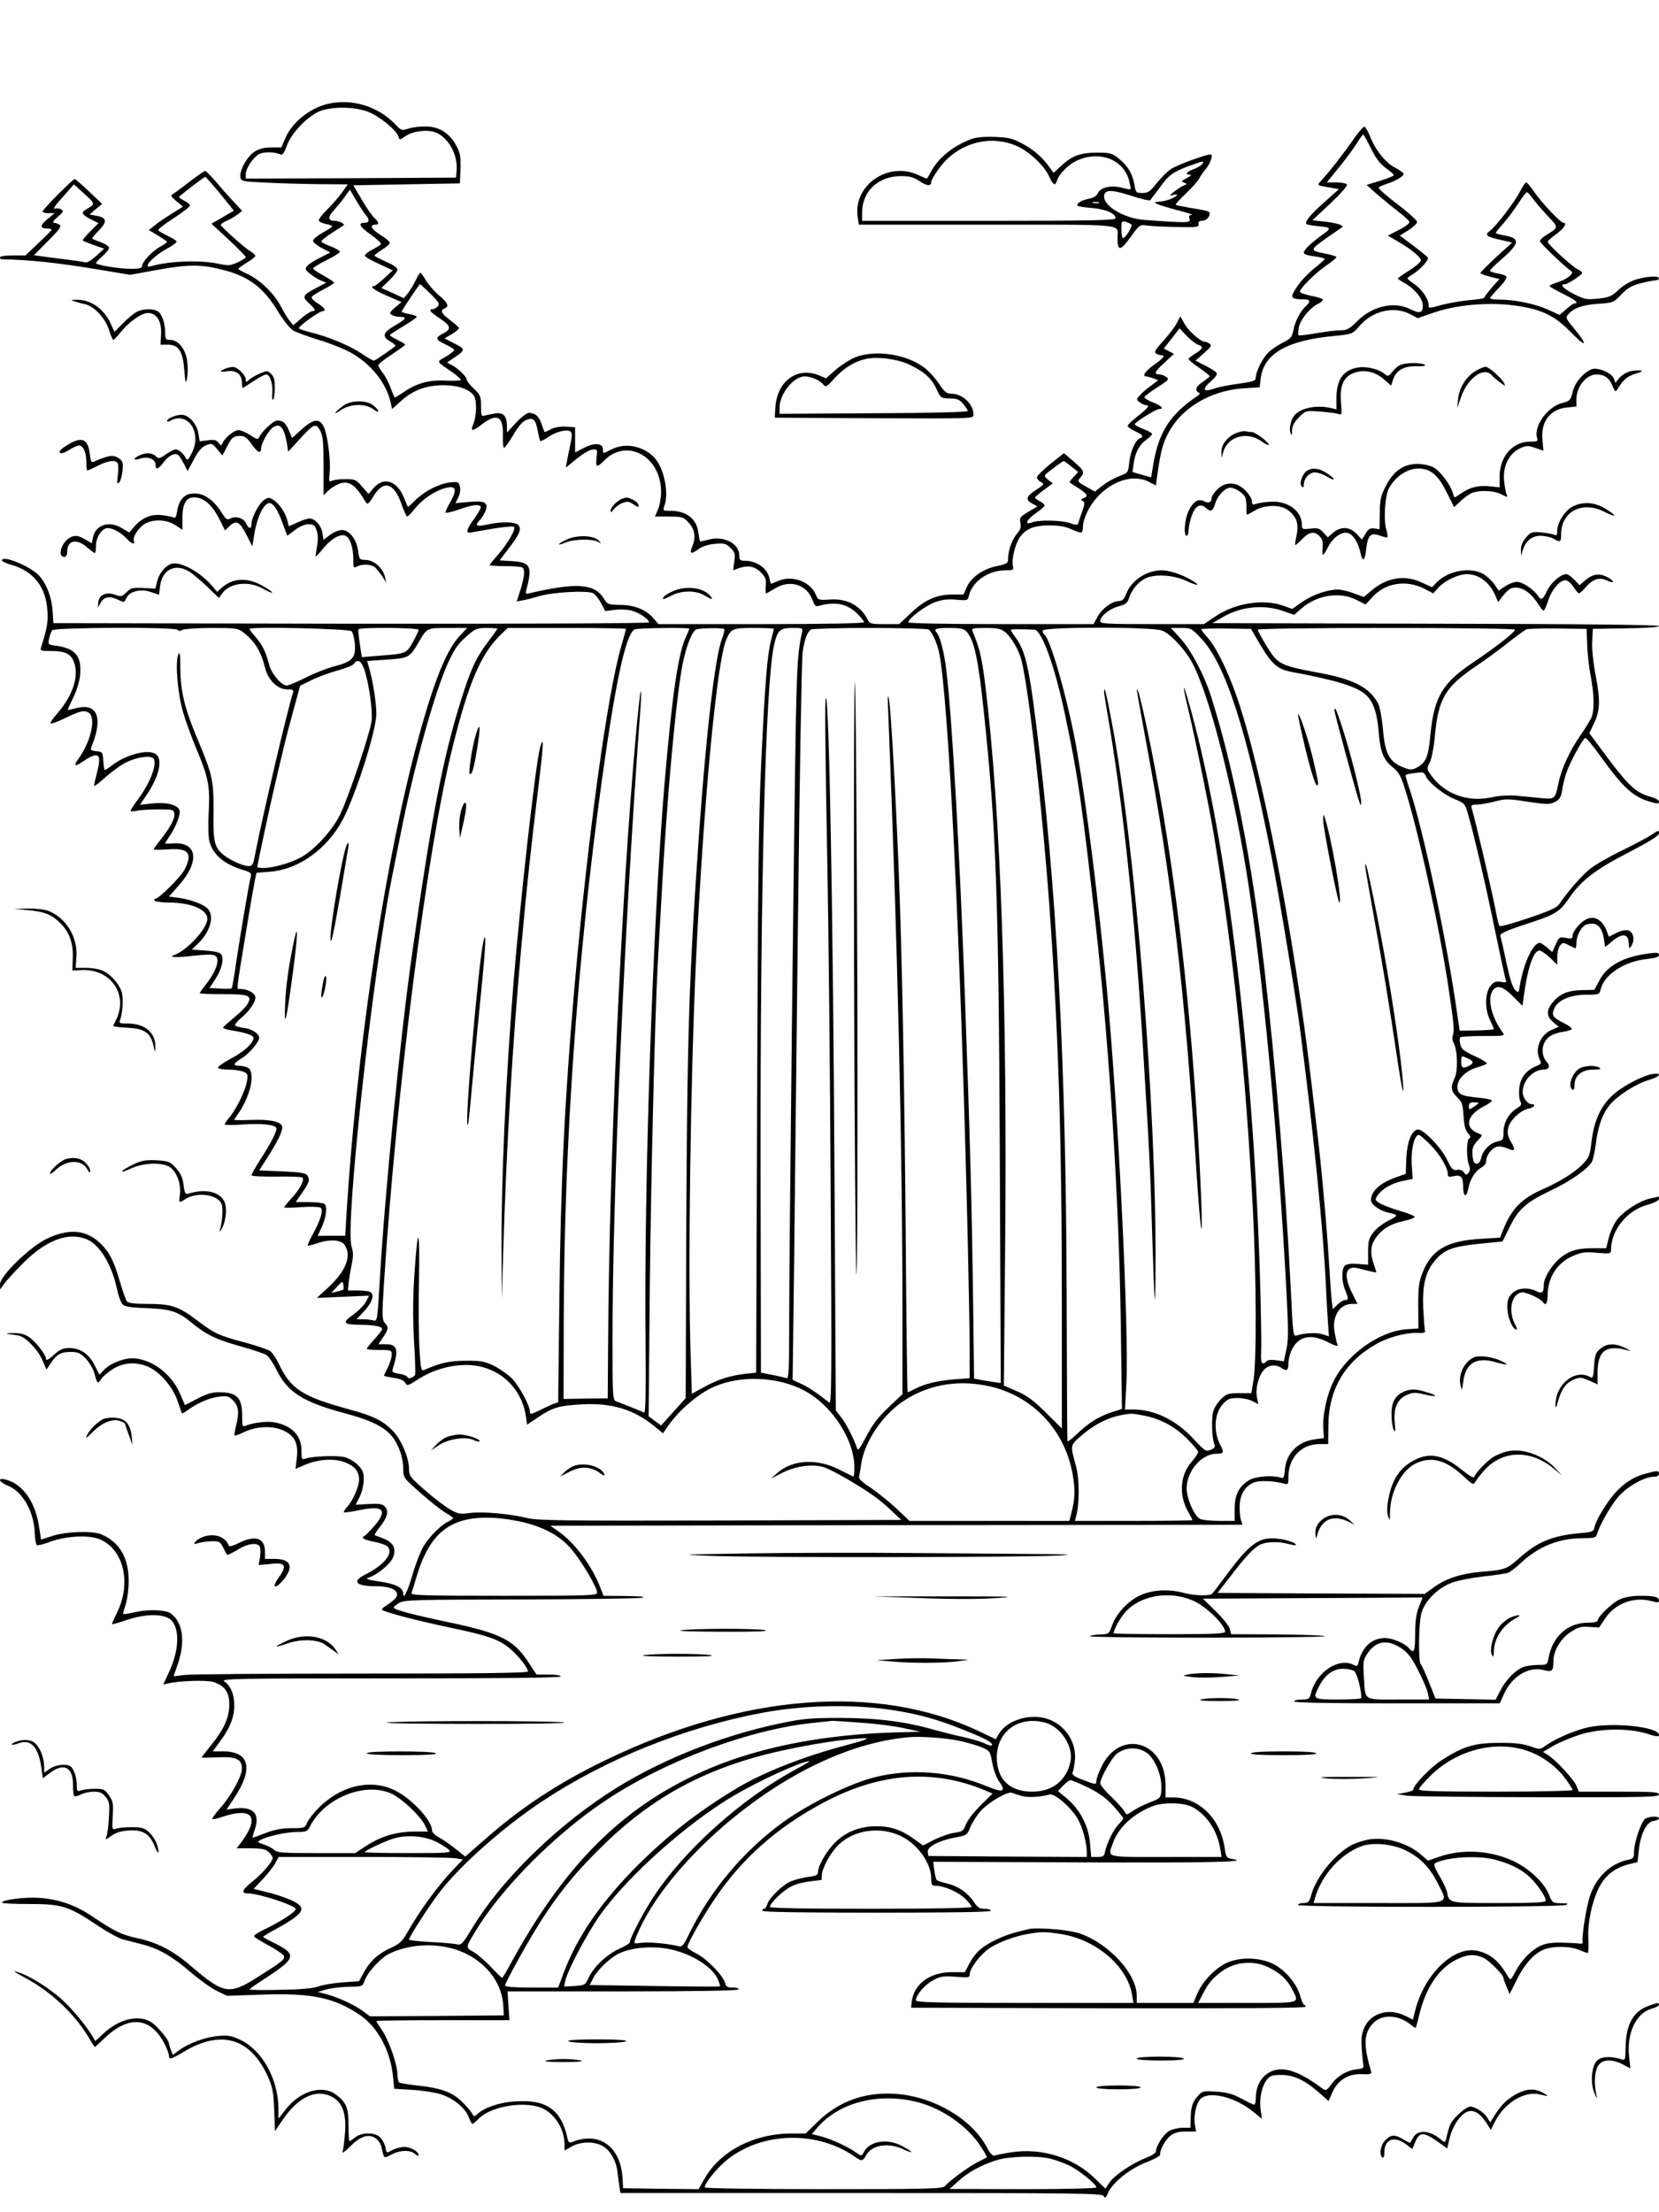 <?xml version="1.0" standalone="no"?>
<!DOCTYPE svg PUBLIC "-//W3C//DTD SVG 20010904//EN"
 "http://www.w3.org/TR/2001/REC-SVG-20010904/DTD/svg10.dtd">
<svg version="1.0" xmlns="http://www.w3.org/2000/svg"
 width="864pt" height="1152pt" viewBox="0 0 864 1152"
 preserveAspectRatio="xMidYMid meet">

<g transform="translate(0,1152) scale(0.1,-0.1)"
fill="#000000" stroke="none">
<path d="M1707 10979 c-94 -22 -189 -99 -222 -181 l-20 -46 -51 0 c-37 0 -63
-6 -87 -21 -39 -24 -80 -97 -75 -133 3 -22 7 -23 133 -29 72 -4 197 -7 278 -8
l148 -1 -31 -44 c-17 -24 -51 -63 -76 -87 -24 -24 -44 -49 -44 -56 0 -6 16
-15 35 -19 19 -3 35 -9 35 -13 0 -3 -23 -18 -50 -33 -28 -16 -50 -34 -50 -42
0 -7 20 -24 45 -37 l45 -24 -53 -27 c-29 -14 -60 -34 -67 -43 -13 -15 -11 -20
15 -41 16 -13 42 -29 57 -35 l27 -11 -47 -25 c-77 -40 -80 -47 -44 -81 35 -33
39 -42 19 -42 -7 0 -33 -17 -57 -37 l-43 -37 -19 24 c-11 14 -31 47 -45 74
-33 65 -106 136 -170 167 -29 13 -52 26 -52 29 0 3 20 17 44 32 25 15 45 31
45 35 0 5 -11 15 -24 23 -35 21 -156 130 -156 139 0 5 14 14 30 21 17 7 42 22
56 32 l25 20 -48 52 c-27 28 -68 75 -92 104 -25 28 -48 52 -53 52 -4 0 -40
-25 -79 -55 -40 -31 -79 -60 -88 -65 -14 -8 -11 -13 18 -38 l34 -28 -59 -37
c-32 -20 -72 -47 -89 -61 l-30 -24 47 -28 c26 -16 48 -31 48 -34 0 -3 -16 -14
-36 -25 -41 -22 -94 -79 -94 -100 0 -11 -14 -15 -56 -15 -63 0 -184 20 -184
30 0 3 16 21 36 38 20 18 34 37 32 44 -3 7 -22 19 -44 27 -21 8 -41 16 -43 18
-3 2 12 21 33 42 46 47 43 67 -10 77 l-38 7 33 28 33 27 -67 64 c-37 35 -71
64 -75 66 -7 3 -162 -152 -168 -169 -2 -5 11 -9 29 -9 l34 0 -38 -31 c-40 -33
-40 -49 -1 -49 14 0 24 -3 22 -7 -1 -5 -33 -36 -69 -70 l-66 -63 -66 0 c-38 0
-67 -4 -67 -10 0 -5 3 -10 8 -10 149 -3 293 -18 519 -56 l151 -25 149 27 c159
28 221 28 337 -2 133 -34 210 -93 285 -218 28 -45 62 -88 78 -97 15 -9 75 -31
133 -49 58 -17 132 -47 165 -65 108 -60 187 -159 210 -263 l7 -32 49 44 c63
56 132 81 224 80 72 -1 127 -20 152 -53 17 -22 16 -104 -1 -146 -18 -43 -7
-44 42 -6 80 62 115 45 111 -58 -1 -37 2 -65 7 -63 5 2 27 33 49 70 27 45 49
70 68 76 35 13 47 1 58 -60 5 -26 11 -49 13 -51 2 -2 20 7 41 21 43 30 102 43
117 28 8 -8 7 -28 -2 -69 -7 -32 -15 -71 -18 -88 l-5 -30 44 36 c52 42 81 59
105 59 14 0 16 -7 11 -40 -3 -22 -2 -42 2 -45 5 -2 21 9 36 25 117 122 297 25
298 -160 0 -30 -7 -72 -16 -92 l-16 -38 73 0 c66 0 75 -2 99 -28 35 -36 43
-79 23 -125 -17 -42 -8 -46 34 -15 19 13 49 23 84 26 49 4 57 2 81 -22 23 -23
25 -31 19 -71 l-6 -45 26 10 c49 18 85 12 118 -20 25 -26 29 -37 26 -70 -2
-22 -1 -40 2 -40 3 0 23 12 45 25 79 49 167 22 197 -61 10 -28 16 -34 33 -29
83 24 148 11 200 -41 19 -19 35 -39 35 -44 0 -6 -198 -10 -536 -10 l-535 0
-25 29 c-38 46 -100 71 -175 71 -61 1 -65 2 -84 33 -49 79 -145 85 -395 26 -9
-3 -13 2 -11 11 35 131 26 152 -73 158 l-64 4 48 63 c56 73 67 100 50 120 -15
18 -87 20 -160 4 -60 -13 -69 -8 -42 22 12 12 25 34 31 50 15 43 -5 53 -88 45
l-69 -6 15 30 c9 19 12 41 8 57 -6 24 -9 25 -50 21 -58 -7 -128 -42 -178 -89
-22 -22 -41 -39 -42 -39 -1 0 -10 20 -19 43 -35 92 -105 117 -158 58 l-29 -33
-34 39 c-30 35 -36 38 -86 38 -30 0 -62 -4 -71 -9 -15 -7 -16 -2 -11 46 6 65
-12 198 -32 238 -22 43 -53 39 -114 -16 l-50 -45 -16 38 c-18 42 -30 53 -61
53 -21 0 -86 -62 -96 -90 -3 -10 -15 -6 -43 13 -22 15 -50 27 -63 27 -24 0
-74 -42 -84 -70 -5 -12 -8 -12 -20 4 -12 15 -23 18 -57 13 l-41 -5 -7 41 c-8
50 -50 97 -87 97 -30 0 -76 -19 -76 -32 0 -5 9 -4 19 2 90 48 163 -62 111
-167 -20 -40 -24 -43 -33 -27 -12 23 -37 44 -53 44 -6 0 -28 -11 -49 -25 -34
-24 -39 -25 -54 -10 -21 18 -51 19 -86 3 -35 -16 -31 -29 6 -16 39 13 79 -3
79 -32 0 -29 14 -25 43 14 26 34 56 49 75 37 5 -3 18 -24 29 -45 l20 -39 33
61 c22 43 41 64 63 73 29 12 32 11 58 -20 l27 -33 23 43 c25 51 34 59 72 59
21 0 34 -10 59 -45 30 -43 48 -50 48 -19 0 24 38 92 61 108 38 26 59 0 74 -87
l6 -39 56 61 c76 84 88 90 110 49 15 -28 18 -58 18 -185 l0 -152 25 24 c14 14
40 29 57 36 52 18 84 -5 138 -96 9 -15 15 -10 42 34 52 83 105 67 144 -44 12
-36 26 -65 30 -65 3 0 23 20 43 45 41 50 108 93 162 105 49 11 55 -10 21 -71
-15 -26 -27 -51 -27 -57 0 -6 30 1 68 14 70 25 107 30 116 15 3 -4 -13 -32
-34 -62 -37 -49 -46 -76 -24 -73 5 1 57 10 116 20 59 10 111 15 115 10 11 -11
-32 -85 -82 -143 -25 -28 -45 -53 -45 -56 0 -2 36 -5 80 -5 43 0 84 -3 90 -7
15 -9 12 -46 -9 -115 l-20 -62 32 6 c18 3 57 13 87 22 74 21 249 30 278 15 12
-6 31 -30 43 -53 l21 -40 49 6 c27 4 67 2 88 -4 40 -10 91 -45 91 -61 0 -5
-599 -8 -1551 -7 l-1551 3 -4 64 c-5 73 -32 142 -72 185 -47 49 -192 108 -192
77 0 -4 20 -14 45 -21 119 -33 184 -115 192 -240 4 -59 -1 -89 -32 -187 -7
-22 -5 -23 51 -23 76 0 106 -16 121 -63 24 -72 -10 -172 -87 -260 -23 -26 -40
-51 -36 -54 3 -3 34 8 68 24 84 41 104 46 128 33 42 -23 16 -147 -51 -241 -28
-39 -21 -44 22 -15 82 55 100 43 75 -54 -9 -34 -16 -66 -16 -72 0 -5 27 15 61
46 34 30 82 65 108 77 58 28 130 37 141 18 19 -30 -19 -129 -82 -212 -21 -29
-38 -55 -38 -59 0 -4 15 -4 33 0 17 4 68 7 112 7 76 0 80 -1 83 -23 4 -24 -23
-74 -75 -139 -18 -23 -33 -44 -33 -46 0 -3 34 -3 75 0 107 8 130 -20 86 -106
-20 -38 -133 -151 -152 -151 -6 0 -7 -4 -4 -10 3 -5 37 -10 74 -10 115 0 201
-36 201 -85 0 -49 -105 -164 -172 -188 -36 -12 8 -15 99 -4 80 8 105 8 116 -2
24 -19 2 -81 -54 -152 -16 -20 -29 -39 -29 -41 0 -3 54 -5 120 -5 136 0 154
-7 130 -50 -8 -15 -40 -47 -70 -71 -30 -25 -56 -48 -58 -53 -2 -4 16 -10 40
-14 78 -12 118 -26 118 -40 0 -27 -50 -73 -120 -109 -39 -21 -68 -42 -65 -47
4 -5 28 -9 55 -9 27 0 61 -5 76 -10 24 -10 26 -14 20 -51 -8 -48 -54 -143 -90
-186 -14 -17 -26 -34 -26 -38 0 -4 39 -5 88 -1 105 8 182 -1 182 -21 0 -19
-32 -81 -86 -164 -24 -38 -44 -73 -44 -79 0 -5 54 -8 129 -7 71 1 132 -1 136
-5 12 -12 -13 -60 -55 -106 -22 -24 -40 -46 -40 -49 0 -3 39 -3 88 1 48 3 93
2 101 -3 17 -11 2 -62 -41 -140 -16 -29 -27 -55 -25 -57 2 -2 23 3 47 11 65
23 125 20 144 -7 39 -56 9 -135 -83 -221 l-61 -56 136 6 136 6 -16 -32 c-9
-17 -40 -48 -68 -68 -59 -43 -52 -51 47 -52 68 -1 105 -9 105 -22 0 -5 -18
-29 -40 -53 -22 -24 -40 -46 -40 -50 0 -3 29 -6 65 -6 63 0 65 -1 65 -25 0
-14 -9 -43 -20 -65 -11 -22 -20 -41 -20 -44 0 -2 23 -7 50 -11 34 -5 54 -13
60 -26 10 -17 14 -16 67 18 77 49 162 74 250 75 160 0 288 -109 312 -268 l6
-43 58 39 c75 51 111 61 231 67 153 8 268 -27 375 -115 l44 -36 16 24 c53 80
139 159 220 204 152 82 381 72 530 -23 125 -81 222 -235 230 -365 2 -38 -1
-67 -5 -65 -5 2 -39 19 -75 37 -115 58 -240 51 -319 -17 l-35 -31 60 31 c69
34 151 46 211 30 39 -10 189 -96 269 -154 22 -15 62 -49 89 -75 l50 -47 -945
-3 c-811 -2 -952 0 -1004 13 -89 22 -235 35 -299 26 -50 -7 -61 -5 -104 20
-26 15 -84 59 -129 99 -77 67 -83 75 -83 111 0 55 -37 145 -78 191 -51 56
-102 83 -227 117 -250 68 -310 106 -373 239 -14 29 -35 60 -46 67 -12 8 -72
28 -134 45 -135 36 -155 46 -248 116 -93 71 -134 84 -254 84 -69 0 -101 4
-109 13 -6 8 -22 53 -36 101 -30 104 -52 150 -94 193 -75 79 -168 89 -286 33
-89 -42 -245 -194 -245 -238 l1 -27 21 30 c12 17 56 65 99 108 121 121 236
163 332 123 65 -27 127 -128 154 -249 8 -40 22 -79 30 -88 11 -13 39 -18 126
-21 127 -5 163 -17 235 -76 74 -61 128 -88 252 -122 63 -18 125 -38 137 -46
12 -7 36 -43 54 -79 57 -115 137 -166 353 -224 136 -36 205 -70 247 -120 35
-43 59 -111 59 -169 0 -37 5 -49 32 -74 73 -68 155 -136 191 -157 20 -12 37
-24 37 -27 0 -2 -12 -10 -27 -18 -48 -25 -115 -97 -139 -151 -14 -29 -36 -90
-49 -136 -24 -80 -45 -121 -45 -88 0 31 -38 51 -122 63 -66 10 -78 14 -58 21
44 14 108 66 125 101 22 47 4 83 -50 103 -22 8 -42 16 -44 17 -2 2 10 20 27
42 40 51 49 84 26 107 -14 14 -31 16 -85 13 l-67 -4 21 41 c11 22 21 61 21 87
1 39 -4 52 -29 78 -16 17 -46 35 -66 41 -37 11 -165 7 -206 -6 -22 -7 -23 -5
-23 43 0 78 -53 131 -145 146 -38 6 -109 -3 -147 -19 -15 -6 -17 0 -17 47 1
100 -25 128 -121 128 -36 0 -66 -9 -113 -34 l-64 -33 -22 52 c-43 103 -134
178 -234 191 -50 7 -131 -23 -167 -61 l-22 -24 -25 49 c-29 59 -74 90 -132 90
-33 0 -49 -7 -81 -36 -25 -23 -40 -31 -40 -22 0 24 -58 97 -93 118 -22 14 -48
19 -82 18 -30 0 -38 -2 -20 -5 17 -2 40 -6 53 -8 37 -9 98 -72 122 -126 l22
-51 24 36 c31 45 52 56 104 56 34 0 48 -6 75 -33 18 -18 39 -53 46 -77 16 -58
17 -58 36 -31 8 13 36 36 61 52 55 35 125 39 187 10 59 -26 127 -107 150 -177
11 -33 21 -61 22 -63 2 -3 16 5 31 16 50 37 113 64 162 70 43 5 51 3 74 -20
29 -29 33 -62 15 -133 -6 -25 -10 -47 -7 -49 2 -2 24 5 48 17 63 31 146 35
203 10 62 -28 81 -66 73 -143 l-7 -58 47 20 c67 30 153 36 209 15 52 -20 75
-48 75 -91 0 -36 -33 -111 -62 -142 -12 -13 -19 -25 -17 -28 3 -2 39 2 79 11
128 26 151 2 79 -83 -23 -26 -46 -49 -50 -51 -23 -9 -4 -20 50 -31 33 -6 65
-18 71 -26 29 -35 -20 -95 -117 -144 -73 -36 -51 -61 54 -61 97 0 139 -34 91
-74 -14 -12 -34 -26 -44 -32 -10 -7 -17 -14 -14 -17 11 -12 185 -57 351 -92
199 -42 252 -60 310 -106 43 -34 99 -104 99 -123 0 -8 -242 -11 -862 -11 -475
0 -890 -3 -924 -7 l-60 -7 23 67 c39 115 25 213 -36 259 -27 20 -111 24 -181
9 -36 -8 -66 -13 -68 -11 -2 2 4 24 12 49 9 27 16 80 16 124 0 122 -49 204
-145 243 -46 18 -180 14 -251 -9 l-60 -19 -12 75 c-20 125 -87 217 -175 238
-42 10 -33 -14 13 -32 78 -31 137 -135 141 -248 1 -31 6 -59 11 -62 4 -3 34 4
66 16 80 31 199 38 257 16 128 -49 172 -229 94 -384 -15 -31 -27 -58 -25 -60
2 -1 39 9 82 24 98 32 191 31 226 -3 45 -46 41 -159 -12 -271 l-30 -64 27 6
c61 14 200 18 235 7 60 -20 83 -54 82 -119 0 -67 -29 -130 -98 -214 -25 -31
-46 -58 -46 -60 0 -2 38 -1 86 1 96 4 124 -10 124 -59 0 -39 -56 -141 -111
-203 -27 -30 -46 -57 -43 -59 2 -3 23 1 46 9 164 56 205 3 102 -134 l-22 -28
73 0 c58 0 77 -4 94 -19 12 -11 21 -25 21 -31 0 -20 -55 -83 -109 -126 -52
-42 -57 -59 -18 -59 55 0 247 -63 247 -81 0 -14 -71 -61 -148 -99 -40 -18 -71
-38 -69 -43 1 -5 38 -28 80 -50 42 -23 77 -48 77 -55 0 -18 -11 -27 -137 -107
-148 -94 -177 -89 -339 49 -99 86 -178 128 -284 152 -88 19 -122 36 -228 107
-95 65 -180 96 -287 104 -76 5 -195 -10 -195 -25 0 -4 64 -7 142 -7 171 0 205
-11 355 -111 52 -35 112 -68 132 -73 20 -5 65 -17 101 -26 85 -21 158 -63 254
-146 44 -38 104 -81 134 -96 l54 -26 179 6 c260 9 375 -14 509 -103 96 -63
164 -188 177 -326 l6 -61 96 -6 c53 -3 120 -14 148 -23 65 -21 128 -73 144
-119 7 -19 16 -35 19 -35 4 0 17 11 30 24 56 61 209 93 310 66 79 -21 140
-108 140 -198 l0 -31 35 20 c47 28 121 29 165 3 39 -23 70 -78 76 -136 3 -24
7 -58 10 -75 l5 -33 1254 0 c1136 0 1255 -1 1263 -16 7 -13 11 -10 22 15 22
54 112 126 197 160 43 16 77 35 75 41 -4 20 26 77 53 98 21 16 41 22 81 22
l53 0 -5 30 c-10 47 5 118 29 141 45 42 180 9 274 -68 l45 -37 -7 50 c-7 58 6
121 34 156 16 19 29 23 73 23 65 0 123 -27 195 -90 l52 -46 20 45 c28 64 83
98 153 95 42 -2 52 1 49 12 -41 141 -39 199 8 251 47 52 137 48 204 -10 9 -8
19 -13 20 -11 2 2 11 35 20 73 33 135 101 236 189 280 58 29 94 32 141 12 30
-12 107 -89 107 -107 0 -3 7 -24 16 -45 l16 -38 35 70 c40 83 90 139 141 161
47 20 137 20 186 -1 21 -9 41 -16 45 -16 3 0 5 33 3 73 -4 85 17 188 54 265
31 63 83 105 153 123 l49 12 7 63 c9 85 41 148 78 152 15 2 27 8 27 13 0 12
-46 12 -70 -1 -22 -12 -60 -124 -60 -175 0 -30 -4 -34 -32 -40 -92 -20 -165
-90 -198 -189 -19 -58 -43 -210 -38 -238 2 -8 -4 -12 -17 -9 -11 2 -54 4 -95
5 -58 0 -84 -4 -116 -21 -48 -26 -95 -77 -125 -136 -20 -38 -23 -40 -33 -23
-50 84 -89 118 -156 136 -123 33 -282 -117 -330 -311 l-12 -46 -40 20 c-85 42
-178 15 -213 -62 -14 -31 -17 -56 -13 -113 3 -40 7 -79 9 -86 3 -9 -7 -15 -29
-17 -54 -5 -105 -33 -136 -76 -28 -37 -31 -38 -50 -24 -111 82 -186 111 -246
95 -61 -16 -100 -73 -100 -146 0 -19 -4 -34 -8 -34 -5 0 -35 14 -67 32 -45 24
-74 32 -131 36 -68 4 -73 3 -95 -22 -29 -33 -37 -57 -38 -118 l-1 -48 -41 0
c-22 0 -54 -8 -71 -17 -29 -18 -68 -78 -68 -106 0 -8 -21 -22 -47 -32 -72 -27
-168 -91 -194 -129 l-22 -33 -55 53 c-109 108 -278 161 -436 136 -40 -6 -79
-14 -87 -17 -9 -3 -22 10 -39 42 -77 147 -276 265 -472 279 -161 12 -296 -36
-408 -143 l-64 -63 -76 0 c-195 -1 -370 -92 -452 -237 l-30 -53 -197 2 -196 3
-3 55 c-11 164 -123 243 -264 185 -13 -5 -19 0 -23 22 -32 147 -110 202 -274
190 -79 -5 -157 -31 -194 -65 -18 -16 -19 -15 -29 3 -6 11 -30 39 -54 62 -50
49 -109 70 -231 83 -46 5 -87 12 -93 15 -5 3 -10 21 -10 40 0 51 -43 177 -79
230 -17 25 -31 48 -31 51 0 2 156 4 346 4 l347 0 -5 75 -5 75 598 0 c388 0
600 4 604 10 4 6 -8 10 -28 10 -28 0 -36 4 -41 24 -9 37 -94 125 -147 152 -27
13 -49 29 -49 35 0 18 78 156 141 249 141 210 322 371 562 500 295 159 576
181 849 66 l37 -16 -63 -62 c-35 -35 -69 -79 -76 -99 -12 -33 -18 -37 -59 -43
-25 -3 -72 -20 -105 -36 l-59 -30 -46 33 c-66 48 -122 67 -196 67 -85 0 -158
-28 -213 -82 -45 -43 -92 -123 -92 -156 0 -16 -10 -21 -52 -26 -28 -4 -67 -14
-87 -22 -45 -18 -117 -89 -125 -120 -4 -13 -11 -24 -16 -24 -6 0 -10 -4 -10
-10 0 -7 205 -10 595 -10 390 0 595 3 595 10 0 6 -15 10 -32 10 -26 0 -37 7
-55 34 -31 48 -80 83 -138 97 -28 7 -53 15 -56 18 -4 4 -10 26 -13 51 l-6 45
742 -3 c688 -3 914 2 818 17 -33 6 -35 8 -42 57 -22 154 -134 264 -268 264
l-40 0 0 63 c0 232 -241 298 -336 92 -13 -27 -24 -58 -24 -67 0 -23 -2 -23
-72 4 -44 17 -57 27 -52 38 4 8 9 36 12 63 9 91 -46 179 -134 213 -93 35 -219
-1 -262 -75 l-16 -28 -90 43 c-528 249 -1227 194 -1941 -151 -252 -122 -442
-247 -642 -424 l-90 -79 -49 39 c-27 22 -66 49 -86 60 -22 11 -38 27 -38 37 0
51 -102 162 -190 207 -128 65 -288 28 -407 -96 -23 -23 -47 -56 -54 -71 -11
-27 -14 -28 -80 -28 -49 0 -88 -7 -135 -25 -36 -14 -67 -25 -69 -25 -1 0 4 20
13 46 26 80 -9 117 -101 107 l-47 -6 39 59 c103 155 81 244 -59 244 l-52 0 36
49 c53 71 76 128 76 189 0 58 -18 103 -52 126 -20 15 58 16 865 16 585 0 887
3 887 10 0 6 -28 10 -63 10 l-63 0 -42 64 c-76 116 -145 151 -409 207 -195 41
-293 67 -293 78 0 4 13 14 29 24 27 16 82 17 633 18 331 1 617 5 633 9 19 5
-11 8 -86 9 l-116 1 -18 46 c-40 105 -128 225 -207 282 l-52 37 1802 3 1803 2
-8 23 c-4 12 -8 45 -7 73 1 60 27 105 74 124 30 12 105 9 158 -6 20 -6 22 -3
22 35 0 100 67 171 162 171 l45 0 1 93 c0 189 84 334 248 427 62 36 155 61
214 59 35 -2 44 1 41 12 -2 8 -6 60 -9 115 -5 120 11 190 59 247 48 59 93 76
232 90 l122 12 37 75 c46 94 86 129 213 190 103 48 195 113 216 151 6 12 15
54 20 93 11 91 35 157 73 203 40 48 137 110 203 129 60 17 73 40 19 31 -55 -9
-165 -68 -213 -115 -58 -56 -91 -129 -104 -233 -9 -79 -13 -87 -51 -126 -40
-40 -115 -87 -208 -128 -107 -47 -160 -103 -202 -210 l-16 -40 -98 -6 c-177
-10 -258 -56 -305 -175 -20 -51 -23 -76 -23 -175 l1 -117 -61 -4 c-139 -9
-311 -130 -380 -269 -37 -73 -60 -183 -54 -254 l3 -44 -47 -6 c-88 -12 -148
-71 -156 -155 -4 -46 -7 -50 -25 -44 -41 13 -127 6 -160 -13 -54 -32 -77 -77
-77 -149 l0 -64 -81 0 c-44 0 -89 5 -100 11 -30 15 -69 106 -69 158 0 91 78
181 157 181 37 0 39 6 18 46 -37 71 -31 165 15 214 23 25 36 30 75 30 25 0 60
-7 77 -16 l31 -16 -7 36 c-9 45 9 114 37 143 24 26 63 30 93 8 26 -17 34 -11
34 27 0 16 6 43 14 61 33 78 99 95 189 49 44 -22 57 -26 52 -13 -4 9 -10 39
-15 66 -13 82 27 145 92 145 l28 0 -24 48 c-35 66 -42 115 -21 132 15 12 26
12 78 -2 34 -9 63 -15 64 -14 1 1 -4 20 -12 41 -20 58 -18 97 8 136 32 47 80
77 148 91 33 7 58 16 56 22 -2 5 -38 20 -82 32 -43 13 -89 31 -102 40 -22 14
-23 17 -10 37 23 35 74 65 131 77 l53 11 -5 77 c-4 78 14 152 37 152 5 0 32
-23 60 -51 50 -51 91 -120 91 -153 0 -15 5 -16 31 -11 38 9 49 -4 49 -57 0
-50 17 -57 26 -11 8 49 37 96 69 113 15 8 25 22 25 35 0 32 37 75 65 75 13 0
36 -5 50 -12 35 -16 39 -6 14 36 -16 27 -20 45 -15 70 8 41 63 94 107 103 29
6 41 23 16 23 -22 0 -47 34 -47 64 0 58 54 116 109 116 27 0 36 18 18 38 -37
41 -29 107 17 137 14 9 44 19 66 22 22 3 43 9 46 14 2 5 -18 20 -45 33 -57 29
-63 41 -44 79 21 41 84 67 165 67 65 0 68 1 74 28 19 77 123 146 242 158 45 5
62 11 62 21 0 12 -10 14 -52 8 -133 -17 -218 -63 -258 -140 l-27 -50 -65 -1
c-74 -2 -114 -19 -152 -64 -34 -41 -33 -72 3 -103 l29 -24 -39 -17 c-59 -26
-88 -102 -59 -156 9 -17 6 -22 -22 -33 -53 -23 -80 -60 -86 -115 -2 -28 0 -58
6 -68 8 -15 5 -21 -19 -36 -41 -25 -69 -75 -69 -124 0 -38 -2 -42 -30 -48 -39
-7 -79 -47 -86 -86 -6 -29 -27 -40 -39 -20 -3 5 -6 25 -7 45 -1 26 6 43 27 65
26 27 27 30 9 36 -81 29 -68 96 26 144 22 11 40 24 40 29 0 4 -32 11 -71 15
-90 8 -109 18 -109 57 0 40 44 83 101 100 24 7 48 16 52 20 5 3 -23 21 -62 39
-58 27 -71 37 -76 62 -4 16 -4 32 0 36 4 4 58 7 120 7 112 0 114 0 100 20 -55
74 -78 166 -55 210 21 39 54 32 110 -24 l49 -49 6 46 c20 149 51 242 82 242 9
0 34 -17 55 -37 l38 -37 0 40 c0 22 6 49 14 59 13 17 16 18 42 5 16 -8 32 -16
37 -18 4 -2 7 11 7 30 0 32 21 74 44 90 6 4 23 8 38 8 32 0 54 -29 61 -80 3
-19 6 -37 6 -39 1 -3 11 5 24 16 59 54 95 56 99 6 3 -37 3 -37 16 -15 17 30 8
69 -18 77 -13 4 -37 -1 -61 -13 l-40 -20 -14 36 c-31 72 -88 83 -141 26 -19
-19 -34 -44 -34 -55 0 -17 -5 -19 -35 -13 -33 6 -36 4 -53 -34 l-18 -40 -27
24 c-16 13 -33 24 -38 24 -35 0 -85 -107 -104 -224 -6 -38 -7 -39 -25 -20 -13
12 -28 62 -45 142 -14 67 -28 129 -31 136 -6 15 29 30 171 76 112 37 141 55
184 119 65 96 138 152 313 242 117 61 158 87 158 100 0 17 -4 16 -37 -7 -21
-14 -92 -52 -158 -84 -66 -32 -141 -75 -167 -97 -43 -35 -120 -124 -158 -182
-11 -17 -53 -36 -160 -72 -79 -27 -147 -46 -151 -41 -3 4 -12 36 -18 72 -21
110 -102 457 -127 543 -4 14 1 17 26 17 18 0 60 7 94 16 56 15 70 15 172 -1
102 -15 114 -15 142 -1 24 12 31 24 37 58 3 24 13 65 22 92 17 53 85 178 99
183 5 1 41 -41 79 -95 121 -168 172 -214 268 -240 30 -8 37 -8 37 3 0 8 -18
19 -42 25 -75 20 -115 56 -220 196 l-101 136 22 46 c34 68 36 123 12 249 -13
67 -21 138 -19 180 l3 68 173 3 c103 1 172 6 172 12 0 6 -418 11 -1162 12
l-1163 3 49 29 c94 57 215 70 316 35 l60 -21 41 36 c80 68 197 86 283 42 l48
-24 31 34 c67 78 178 97 273 49 l48 -25 28 31 c34 36 101 68 146 69 63 0 118
-40 149 -110 l15 -35 30 38 c24 29 37 37 63 37 39 0 83 -33 115 -85 12 -19 25
-35 29 -35 4 0 15 24 24 53 19 59 65 111 93 105 10 -2 28 -18 39 -35 11 -18
24 -32 28 -33 4 0 21 15 37 34 37 42 72 52 111 32 16 -8 29 -10 29 -5 0 5 -15
17 -34 26 -40 19 -74 13 -113 -21 l-27 -24 -27 29 c-15 16 -33 29 -41 29 -30
0 -79 -42 -100 -85 -25 -51 -31 -54 -51 -24 -24 33 -79 69 -107 69 -15 0 -42
-10 -61 -23 l-34 -23 -20 30 c-11 17 -36 41 -54 53 -65 44 -190 23 -250 -41
l-23 -24 -55 25 c-90 42 -185 25 -266 -47 l-34 -29 -52 19 c-28 11 -66 20 -84
20 -53 0 -131 -27 -186 -65 l-51 -36 -48 17 c-103 37 -252 13 -354 -57 l-58
-39 -270 0 c-237 0 -270 2 -270 15 0 26 46 64 94 77 38 10 48 18 56 44 15 44
45 81 83 101 49 25 145 20 213 -11 69 -32 82 -27 22 7 -47 27 -109 47 -148 47
-78 0 -156 -51 -184 -120 -12 -31 -21 -40 -39 -40 -35 0 -89 -40 -112 -83
l-20 -37 -482 0 c-286 0 -483 4 -483 9 0 20 90 87 139 105 39 14 68 17 112 13
58 -5 59 -4 65 21 18 74 99 131 187 132 44 0 47 1 42 23 -8 32 12 115 36 149
32 45 75 62 154 62 50 0 84 -6 117 -21 25 -12 49 -19 52 -15 3 3 6 18 6 34 0
16 11 50 24 76 69 134 217 205 319 153 l37 -19 4 32 c19 136 28 177 56 232 67
137 221 230 397 242 l83 5 6 49 c17 126 136 195 378 218 99 10 99 10 134 50
69 82 181 108 266 64 l39 -21 81 28 c141 49 338 60 489 27 96 -20 156 -54 229
-129 79 -82 91 -71 19 16 -47 57 -49 61 -33 79 30 33 74 48 154 54 78 5 81 6
121 48 33 34 55 47 102 59 32 8 67 15 77 15 10 0 18 5 18 10 0 15 -59 12 -118
-5 -32 -10 -67 -30 -92 -54 -36 -34 -49 -40 -107 -46 -61 -6 -70 -5 -129 25
-55 29 -74 50 -43 50 14 0 89 49 89 59 0 4 -11 13 -24 19 -27 12 -156 130
-156 143 0 4 20 22 45 40 40 29 59 59 37 59 -15 0 -113 104 -150 158 -19 28
-39 52 -43 52 -5 0 -18 -19 -30 -42 -28 -56 -124 -182 -157 -208 -33 -24 -24
-32 56 -50 l57 -13 -83 -76 c-45 -42 -82 -79 -82 -83 0 -3 22 -12 49 -19 l50
-12 -40 -45 c-21 -25 -39 -48 -39 -52 0 -4 -35 -10 -77 -13 -43 -4 -108 -15
-145 -25 -68 -19 -68 -19 -68 1 0 30 -36 82 -75 108 -19 13 -35 26 -35 29 0 3
12 13 28 22 39 24 85 75 78 87 -4 5 -38 33 -76 62 l-70 52 45 28 c25 16 45 35
45 43 0 7 -33 38 -72 69 -83 63 -128 102 -128 110 0 3 17 11 38 18 49 15 92
41 92 54 -1 5 -20 19 -43 31 -49 24 -104 92 -132 164 -11 27 -24 50 -30 50 -7
0 -34 -33 -61 -72 -45 -66 -121 -163 -167 -213 -18 -20 -18 -20 39 -30 l57
-10 -77 -69 c-74 -66 -103 -102 -92 -113 3 -3 27 -7 53 -10 77 -7 79 -11 32
-44 -60 -43 -99 -80 -99 -95 0 -8 22 -15 55 -19 30 -4 55 -10 54 -14 0 -3 -25
-25 -55 -49 -30 -24 -70 -66 -89 -95 -39 -57 -35 -65 33 -66 37 -1 40 -10 11
-37 -27 -25 -56 -80 -64 -127 -6 -32 -14 -41 -54 -61 -25 -13 -59 -36 -74 -50
-30 -28 -66 -99 -67 -131 0 -18 -10 -22 -88 -33 -49 -6 -107 -18 -130 -26 -56
-20 -64 -3 -16 38 23 20 35 37 30 44 -4 7 -31 24 -59 38 l-51 26 44 39 c37 32
42 40 30 49 -8 5 -19 10 -24 10 -23 0 -84 54 -106 92 l-23 41 -18 -35 c-10
-20 -42 -61 -70 -93 -42 -45 -50 -59 -38 -66 8 -5 20 -9 27 -9 23 0 12 -15
-38 -50 -45 -32 -64 -60 -41 -60 5 0 22 -5 37 -10 l26 -10 -38 -29 c-22 -15
-48 -38 -58 -50 -19 -21 -19 -22 0 -36 10 -8 25 -15 32 -15 22 0 12 -14 -40
-55 -28 -22 -53 -45 -55 -51 -2 -6 15 -19 37 -29 42 -19 49 -29 26 -38 -23 -9
-49 -67 -55 -126 -6 -53 -6 -53 -53 -71 -26 -10 -65 -32 -87 -49 l-39 -31 -46
26 c-42 23 -45 28 -33 43 28 32 25 38 -28 85 l-54 46 -71 -56 c-38 -31 -70
-63 -70 -70 0 -7 9 -18 21 -24 19 -11 18 -13 -25 -41 -52 -33 -58 -52 -19 -72
l26 -14 -47 -28 c-44 -26 -47 -31 -42 -58 5 -22 0 -36 -19 -58 -25 -31 -45
-86 -45 -129 0 -24 -6 -27 -59 -38 -72 -15 -133 -58 -156 -109 l-17 -39 -62 0
c-80 -1 -141 -28 -215 -99 l-58 -55 -76 0 c-73 0 -77 1 -91 28 -36 69 -106
106 -192 100 -62 -4 -64 -3 -75 25 -28 67 -121 103 -193 73 -21 -9 -40 -16
-41 -16 -1 0 -5 13 -8 29 -10 51 -67 91 -128 91 -25 0 -29 4 -29 28 0 61 -78
102 -155 83 -24 -6 -46 -11 -48 -11 -2 0 -7 20 -10 45 -8 73 -62 115 -146 115
-39 0 -40 1 -31 26 24 63 0 189 -47 245 -55 65 -154 87 -228 49 -48 -24 -45
-24 -45 0 0 33 -44 36 -98 8 l-47 -24 0 65 0 66 -47 3 c-28 2 -59 -3 -77 -12
-16 -9 -32 -16 -34 -16 -2 0 -9 18 -16 40 -12 40 -34 60 -67 60 -10 0 -40 -23
-66 -51 l-48 -51 0 34 c0 51 -19 72 -61 65 -19 -3 -43 -8 -54 -11 -18 -6 -20
-2 -20 49 0 51 -3 58 -37 91 -21 19 -38 41 -38 48 0 15 -46 59 -79 76 l-23 12
38 26 c59 39 59 44 1 73 l-52 27 38 22 c20 12 37 26 37 31 0 4 -20 23 -45 41
-46 35 -55 52 -30 62 26 9 17 30 -30 69 -25 21 -55 56 -67 77 -13 22 -26 40
-29 40 -3 0 -14 -17 -23 -38 -10 -21 -28 -51 -40 -67 l-23 -28 -58 27 -59 26
42 41 c23 22 42 47 42 55 0 9 -24 26 -60 41 -33 15 -60 29 -60 32 0 3 18 17
40 31 22 13 40 29 40 36 0 6 -23 25 -51 42 -47 30 -57 52 -23 52 20 0 17 14
-7 36 -12 10 -41 53 -65 94 l-44 75 277 5 278 5 3 75 c2 63 -1 83 -21 120 -35
66 -89 101 -159 101 -31 1 -73 -4 -92 -11 -34 -11 -37 -10 -68 23 -90 94 -226
135 -351 106z m207 -40 c58 -21 151 -96 161 -130 6 -19 7 -19 37 2 37 27 116
36 158 19 66 -27 115 -116 108 -198 l-3 -37 -547 -3 -548 -2 0 23 c0 31 39 88
70 105 25 12 80 12 110 -2 12 -5 20 6 34 46 24 67 113 158 176 181 66 23 177
21 244 -4z m5226 -192 c25 -51 47 -80 77 -102 23 -16 42 -33 42 -37 1 -4 -31
-17 -70 -29 l-72 -22 54 -48 c30 -26 80 -67 111 -91 32 -24 57 -48 58 -53 0
-11 -26 -29 -79 -55 l-33 -17 48 -28 c70 -40 124 -84 124 -101 0 -8 -27 -31
-60 -52 -32 -20 -59 -39 -60 -42 0 -3 16 -14 36 -25 51 -28 94 -80 94 -116 0
-39 -16 -44 -65 -19 -83 42 -197 17 -275 -61 -42 -42 -55 -49 -88 -49 -22 0
-79 -7 -127 -15 -48 -9 -90 -13 -93 -11 -2 3 -1 21 2 41 8 40 55 99 97 121 16
8 29 18 29 23 0 5 -27 14 -60 20 -33 7 -60 16 -60 22 0 17 79 96 135 135 30
20 55 41 55 45 0 4 -29 13 -65 20 -76 15 -75 17 24 87 37 25 68 47 71 49 11 9
-30 22 -90 29 l-65 7 94 88 c51 48 90 92 86 98 -3 6 -28 11 -55 11 l-50 0 63
78 c34 42 76 98 92 124 17 27 32 48 35 47 3 0 21 -33 40 -72z m-5993 -236 l71
-88 -58 -34 -59 -34 90 -83 c49 -46 89 -87 89 -91 0 -4 -19 -16 -42 -27 -38
-18 -49 -18 -98 -8 -95 21 -259 15 -352 -12 -52 -15 9 52 85 93 26 14 47 30
47 35 0 4 -20 17 -45 29 -25 12 -48 25 -51 30 -2 5 34 33 81 63 47 31 85 60
85 66 0 5 -14 17 -31 25 -17 9 -29 18 -27 20 28 25 133 105 137 104 3 0 38
-40 78 -88z m-707 -1 c58 -53 57 -52 8 -81 -27 -15 -22 -27 23 -50 l42 -21
-44 -44 c-23 -24 -41 -45 -38 -47 2 -2 28 -12 57 -23 l54 -19 -41 -38 c-27
-24 -48 -36 -59 -33 -9 3 -57 10 -107 16 -49 6 -105 13 -124 16 l-34 5 74 75
c60 60 71 76 59 84 -8 5 -22 10 -30 10 -8 0 0 13 20 30 29 25 33 31 20 39 -8
6 -24 8 -34 4 -12 -3 3 20 40 60 32 37 59 66 59 67 1 0 25 -23 55 -50z m1466
-111 c20 -22 17 -39 -5 -39 -39 0 -30 -19 29 -61 33 -23 57 -46 54 -50 -3 -5
-23 -18 -45 -29 -21 -11 -39 -25 -39 -31 0 -6 33 -25 73 -43 l72 -34 -44 -41
c-24 -22 -48 -41 -53 -41 -27 0 2 -22 67 -50 l76 -33 -33 -28 c-28 -24 -31
-30 -18 -39 8 -5 27 -10 43 -10 39 0 33 -11 -26 -45 -62 -36 -69 -57 -28 -81
17 -10 31 -21 31 -24 0 -4 -93 -70 -112 -78 -3 -2 -33 15 -65 37 -59 40 -173
88 -268 111 -27 7 -54 16 -58 20 -8 7 106 90 124 90 20 0 7 20 -26 40 -20 12
-34 27 -32 33 2 6 29 23 60 39 31 16 57 32 57 36 0 4 -25 20 -55 37 -30 16
-55 33 -55 37 0 4 32 24 70 43 39 19 70 39 70 44 0 5 -20 17 -45 27 -25 9 -48
21 -51 25 -3 5 21 25 53 45 32 20 60 39 63 41 8 7 -24 23 -47 23 -35 0 -37 19
-6 53 16 18 42 49 57 70 l28 39 35 -59 c19 -32 41 -65 49 -74z m6075 89 c13
-18 48 -59 78 -91 60 -63 61 -60 -11 -104 -16 -10 -28 -23 -28 -29 0 -10 128
-132 164 -157 16 -11 -27 -44 -75 -58 -21 -7 -39 -15 -39 -19 0 -3 32 -21 70
-40 63 -31 87 -50 60 -50 -5 0 -25 -13 -43 -30 l-35 -30 -63 29 c-66 29 -172
51 -253 51 -25 0 -46 3 -46 7 0 4 21 28 46 54 26 26 43 52 40 58 -4 6 -25 14
-47 17 -21 4 -39 10 -39 14 0 5 27 32 60 60 98 85 99 110 9 125 -21 4 -39 9
-39 12 0 3 18 26 41 51 22 26 57 72 77 104 20 31 40 57 44 57 4 1 17 -14 29
-31z m-5739 -498 c42 -42 49 -52 38 -65 -7 -8 -19 -15 -26 -15 -25 0 -14 -15
36 -48 57 -37 62 -55 21 -77 -46 -23 -45 -33 4 -56 25 -12 48 -25 50 -30 3 -4
-16 -20 -41 -35 -53 -31 -56 -22 34 -84 23 -17 42 -34 42 -38 0 -4 -34 -6 -75
-4 -87 5 -155 -13 -221 -59 -24 -16 -45 -29 -47 -29 -3 0 -12 21 -21 46 -9 26
-27 62 -41 80 -14 18 -25 37 -25 42 0 6 32 31 70 56 39 26 70 48 70 51 0 3
-18 14 -40 25 -22 11 -40 22 -40 25 0 2 32 23 70 46 39 23 70 45 70 49 0 5
-18 11 -41 15 -22 4 -39 10 -37 13 8 17 92 142 95 142 2 0 27 -22 55 -50z
m3997 -265 c30 -9 26 -23 -14 -46 -19 -12 -35 -24 -35 -29 0 -4 25 -25 55 -45
30 -21 55 -41 55 -44 0 -3 -16 -16 -35 -29 -36 -23 -45 -46 -22 -56 8 -4 6 -9
-7 -18 -142 -96 -200 -186 -229 -352 l-12 -72 -49 14 -48 14 6 44 c8 58 29 97
66 124 16 12 30 25 30 30 0 5 -20 16 -45 26 -25 9 -45 20 -45 25 0 10 111 79
127 79 28 0 11 18 -32 34 -25 10 -45 22 -45 27 0 5 30 28 66 51 60 38 65 43
48 55 -10 7 -25 13 -34 13 -33 0 -28 13 23 60 l51 47 -26 14 -27 14 41 52 41
53 37 -39 c21 -22 48 -42 59 -46z m-659 -635 l35 -28 -24 -26 c-14 -14 -23
-27 -20 -29 2 -2 23 -15 47 -30 46 -30 51 -41 25 -51 -14 -6 -15 -9 -4 -15 11
-7 11 -17 -4 -57 -9 -27 -19 -54 -20 -61 -3 -8 -14 -8 -42 3 -45 15 -161 18
-197 4 -43 -16 -32 12 19 48 25 17 45 35 45 40 0 5 -11 15 -25 22 -14 7 -25
16 -25 19 1 3 21 21 47 40 l46 34 -24 18 c-16 12 -21 21 -14 28 16 16 89 70
95 70 3 0 21 -13 40 -29z m-4655 -850 c4 -7 12 -7 25 0 10 5 79 10 153 10 124
0 136 -2 163 -22 62 -49 92 -97 115 -187 15 -62 65 -111 114 -111 30 0 35 -3
31 -17 -32 -102 -160 -648 -197 -840 -10 -55 -14 -63 -34 -63 -32 0 -106 35
-138 64 -41 38 -47 66 -45 219 1 164 -5 193 -87 387 -64 153 -85 241 -86 362
0 74 -2 88 -11 68 -16 -41 -3 -205 26 -300 13 -47 45 -132 69 -190 63 -150 71
-192 64 -330 -4 -68 -2 -131 4 -153 19 -69 77 -118 177 -148 37 -11 43 -16 38
-35 -10 -36 -55 -307 -76 -446 -10 -71 -21 -132 -23 -135 -3 -2 -30 -3 -60 -1
l-56 3 29 44 c33 49 48 106 33 130 -7 11 -31 17 -82 21 l-72 5 31 30 c65 61
89 146 51 184 -23 23 -91 48 -154 56 l-47 6 50 57 c112 125 99 228 -27 220
-24 -2 -43 -2 -43 0 0 2 9 17 20 33 33 46 62 118 55 139 -9 29 -68 44 -142 36
l-64 -7 31 46 c67 97 89 187 54 216 -37 31 -154 2 -230 -56 -18 -14 -35 -25
-38 -25 -3 0 -6 21 -8 48 -3 45 -4 47 -36 50 -27 3 -32 7 -27 20 64 154 33
234 -79 204 -23 -6 -42 -10 -43 -9 -1 2 12 30 28 63 17 35 33 84 36 117 10 98
-23 140 -122 154 -45 6 -46 6 -39 37 3 17 11 37 16 44 13 15 643 18 653 2z
m906 -7 c7 -7 14 -36 17 -65 6 -73 -13 -94 -104 -117 -39 -10 -108 -37 -153
-60 -44 -22 -88 -41 -97 -41 -28 0 -82 63 -93 111 -16 63 -35 102 -70 142 -17
19 -31 38 -31 42 0 13 518 1 531 -12z m349 7 c0 -6 -14 -35 -30 -64 -34 -60
-34 -60 -180 -71 l-86 -7 -10 69 c-6 37 -9 71 -7 76 7 11 313 9 313 -3z m210
-36 c-74 -81 -149 -281 -241 -642 -162 -641 -294 -1550 -345 -2372 l-6 -105
-72 0 -72 -1 19 40 c26 54 34 115 16 127 -8 5 -44 9 -82 9 l-67 0 35 51 c37
54 40 65 25 89 -7 11 -37 16 -129 20 l-121 5 40 63 c54 85 80 137 80 161 0 29
-58 43 -163 39 -48 -2 -87 -1 -87 0 0 2 9 17 20 32 65 92 92 218 51 240 -11 5
-31 10 -45 10 -36 0 -32 11 14 40 38 23 90 85 90 106 0 21 -39 46 -79 51 -23
3 -44 9 -46 13 -3 5 10 20 27 36 46 37 78 84 78 110 0 22 -40 44 -80 44 -19 0
-23 -30 35 320 19 118 39 231 43 250 l8 35 74 6 c146 12 294 119 374 269 70
133 176 466 176 554 0 58 -19 175 -39 243 l-9 31 103 7 c114 8 119 11 165 90
44 76 43 75 153 75 l100 0 -43 -46z m200 42 c0 -3 -23 -35 -51 -72 -61 -81
-87 -138 -139 -303 -95 -305 -153 -607 -255 -1326 -61 -431 -141 -1240 -167
-1688 -12 -212 -13 -218 -33 -213 -11 3 -35 6 -54 6 l-34 0 42 45 c43 47 53
88 25 99 -9 3 -37 6 -64 6 l-48 0 4 43 c3 23 10 66 16 95 9 40 8 61 -1 90 -35
105 108 1410 209 1917 6 28 26 131 46 230 69 352 184 763 253 905 34 71 48 89
104 138 33 28 45 32 92 32 30 0 55 -2 55 -4z m670 -1 c0 -3 -11 -44 -25 -92
-73 -253 -174 -991 -245 -1793 -49 -568 -70 -988 -77 -1618 l-6 -524 -26 -9
c-14 -6 -47 -21 -73 -34 -43 -21 -48 -22 -48 -7 0 32 -57 137 -96 176 -22 21
-64 50 -94 65 -47 22 -68 26 -145 25 -84 0 -131 -11 -216 -48 -15 -7 -18 6
-24 100 -4 59 -6 223 -3 363 5 287 -6 303 -24 32 -8 -122 -8 -227 -2 -341 6
-91 8 -170 6 -177 -5 -16 -36 -27 -40 -14 -2 6 -21 14 -43 17 -35 6 -39 9 -33
28 31 97 23 126 -36 126 l-39 0 24 36 c29 43 30 52 9 75 -14 16 -15 36 -5 196
65 1014 225 2268 357 2798 85 342 148 488 250 588 l38 37 308 0 c169 0 308 -2
308 -5z m330 1 c0 -2 -9 -24 -20 -48 -40 -90 -71 -311 -110 -768 -61 -738
-107 -2069 -98 -2918 2 -232 0 -351 -7 -348 -18 9 -130 53 -147 59 -17 6 -18
30 -18 319 0 770 62 2161 146 3298 3 47 4 83 1 80 -3 -3 -15 -108 -26 -235
-75 -831 -139 -2226 -144 -3163 l-2 -284 -115 -1 -115 -2 1 430 c3 914 70
1860 199 2795 71 513 123 752 169 782 11 8 286 11 286 4z m182 -2 c3 -3 -3
-27 -13 -54 -35 -92 -82 -492 -119 -1020 -52 -739 -61 -1035 -66 -2063 l-3
-868 -64 -71 -64 -71 -33 24 -32 24 6 655 c6 587 27 1435 41 1690 3 52 12 221
21 375 27 504 76 1033 110 1202 20 95 50 170 72 176 25 7 138 8 144 1z m258 1
c0 -2 -7 -30 -15 -62 -19 -73 -31 -218 -51 -643 -13 -260 -17 -653 -21 -1751
l-5 -1417 -56 -6 c-79 -9 -145 -30 -217 -70 l-62 -34 -6 196 c-15 431 -1 1448
28 2067 39 817 108 1546 157 1663 25 59 33 62 145 62 56 0 103 -2 103 -5z
m146 -22 c-20 -90 -25 -159 -31 -448 -9 -443 -35 -2785 -35 -3144 0 -247 -2
-292 -14 -288 -8 3 -41 11 -73 17 l-60 12 -2 1061 c-2 1439 25 2526 70 2726
17 78 31 91 95 91 56 0 56 0 50 -27z m660 19 c17 -11 42 -65 54 -116 49 -221
115 -1558 150 -3066 5 -228 10 -483 10 -566 l0 -151 -82 -6 c-85 -7 -153 -23
-206 -51 -17 -9 -33 -16 -35 -16 -2 0 -7 363 -10 808 -7 833 -19 1462 -37
1922 -16 395 -40 822 -50 877 -7 35 -8 18 -4 -67 49 -1213 74 -2275 74 -3153
l0 -397 -74 -70 c-55 -52 -83 -90 -115 -151 -31 -60 -43 -76 -47 -62 -18 53
-57 129 -82 161 l-29 37 -7 1210 c-7 1350 -28 2517 -45 2500 -6 -7 -4 -236 9
-935 5 -278 13 -1009 16 -1625 6 -964 5 -1118 -7 -1109 -65 51 -111 82 -147
98 l-44 20 7 550 c3 303 13 1141 21 1861 8 721 19 1341 24 1378 10 69 24 106
44 119 6 4 144 8 306 8 162 0 300 -4 306 -8z m197 -10 c41 -45 62 -144 91
-422 64 -603 77 -962 83 -2324 l5 -1168 -43 6 c-24 4 -56 9 -70 12 l-26 5 -6
472 c-7 473 -14 740 -42 1522 -26 727 -66 1440 -96 1690 -10 90 -33 181 -50
200 -19 20 -6 25 64 25 58 0 77 -4 90 -18z m201 -3 c32 -26 71 -91 85 -145 38
-145 107 -752 146 -1279 47 -656 65 -1214 65 -2062 l0 -662 -82 82 c-65 64
-98 89 -151 112 l-69 30 6 645 c14 1329 -22 2354 -104 3012 -17 137 -29 185
-65 271 -6 15 0 17 68 17 60 0 79 -4 101 -21z m153 12 c38 -2 105 -187 157
-431 70 -328 91 -476 161 -1095 73 -648 123 -1451 132 -2086 l6 -446 -53 -17
c-68 -22 -123 -57 -182 -114 -27 -26 -49 -42 -49 -37 -1 6 -3 350 -4 765 -3
1219 -53 2135 -160 2978 -38 302 -57 378 -110 448 -13 17 -22 33 -20 35 3 3
53 3 122 0z m666 -5 c37 -15 95 -73 138 -137 88 -132 216 -605 298 -1104 84
-509 169 -1404 212 -2223 9 -180 9 -234 -2 -282 l-13 -59 -42 6 c-26 3 -44 1
-48 -6 -4 -6 -13 -11 -19 -11 -8 0 -11 20 -9 67 2 38 -1 223 -7 413 -39 1187
-182 2317 -376 2983 -28 98 -25 59 6 -68 34 -142 111 -520 133 -655 102 -627
164 -1225 201 -1940 18 -345 20 -793 3 -887 l-11 -68 -63 0 c-56 0 -66 -3 -93
-29 -17 -16 -36 -45 -42 -64 -11 -35 -8 -143 6 -174 5 -14 0 -20 -20 -28 -25
-10 -31 -6 -90 58 -90 97 -202 152 -313 152 l-43 0 7 133 c14 289 -41 1408
-101 2052 -46 481 -103 938 -156 1245 -43 247 -138 586 -170 605 -5 4 -9 13
-9 21 0 20 574 21 623 0z m201 -39 c127 -131 239 -478 367 -1132 38 -194 128
-738 149 -900 68 -516 122 -1053 135 -1335 3 -69 8 -157 11 -197 l5 -72 -31
10 c-30 11 -95 8 -135 -5 -21 -7 -21 -2 -33 247 -25 506 -79 1165 -137 1662
-66 569 -160 1048 -280 1425 -34 106 -103 236 -156 294 l-51 56 53 0 c51 0 55
-2 103 -53z m308 -32 c62 -105 91 -130 165 -144 231 -43 339 -76 386 -119 39
-35 59 -94 67 -192 9 -108 24 -146 75 -187 28 -22 41 -44 61 -108 71 -223 181
-726 228 -1040 29 -196 31 -224 22 -247 -4 -9 -3 -26 4 -37 21 -39 24 -146 6
-184 -23 -49 -20 -69 13 -101 25 -24 29 -36 33 -96 3 -50 9 -75 23 -91 14 -16
16 -23 8 -26 -16 -6 -17 -100 -3 -139 8 -19 7 -30 -2 -41 -10 -13 -14 -13 -24
2 -8 11 -22 16 -36 13 -21 -4 -28 4 -52 53 -31 65 -126 162 -153 157 -32 -6
-55 -64 -59 -150 l-3 -81 -49 -17 c-85 -30 -132 -73 -132 -120 0 -23 47 -56
95 -66 49 -10 48 -14 -5 -41 -28 -14 -63 -41 -78 -61 -23 -30 -27 -45 -27
-102 l0 -66 -52 4 c-34 3 -58 0 -68 -8 -19 -16 -19 -80 0 -127 19 -45 19 -53
0 -53 -9 0 -27 -11 -40 -24 l-24 -24 -5 41 c-3 23 -10 123 -16 222 -11 180
-41 508 -60 660 -5 44 -19 159 -30 255 -91 777 -257 1634 -390 2015 -50 142
-108 258 -154 308 -18 20 -31 38 -29 41 3 2 62 4 131 3 l127 -2 47 -80z m1328
76 c0 -13 -105 -95 -216 -169 -162 -108 -206 -182 -225 -382 -10 -114 -24
-144 -74 -169 -25 -12 -33 -11 -74 6 -66 27 -89 72 -99 199 -5 54 -16 113 -24
129 -45 85 -126 128 -312 162 -199 37 -211 44 -268 136 -26 43 -48 83 -48 88
0 5 268 9 670 9 398 0 670 -4 670 -9z m376 -76 c1 -44 9 -118 18 -164 19 -99
20 -180 4 -218 -7 -15 -31 -55 -55 -89 -56 -79 -101 -177 -116 -250 -18 -86
-19 -87 -91 -80 -33 3 -90 9 -126 12 -42 4 -90 1 -137 -9 -121 -25 -241 19
-310 116 -23 32 -23 34 -7 67 10 18 21 76 26 129 18 203 53 263 218 374 41 27
113 80 160 117 47 37 92 70 100 73 8 3 82 5 164 4 l149 -2 3 -80z m-6369 -130
c24 -71 45 -217 38 -270 -8 -64 -117 -388 -162 -483 -39 -82 -128 -182 -203
-225 -50 -29 -147 -57 -197 -57 -18 0 -33 2 -33 4 0 12 66 321 91 426 16 69
36 154 45 190 8 36 31 124 51 197 l36 132 61 30 c34 17 95 39 136 50 41 11 80
27 85 36 16 25 37 13 52 -30z m5528 -555 c10 -31 91 -97 150 -121 52 -21 55
-25 69 -74 32 -107 99 -398 142 -610 25 -121 49 -232 53 -247 9 -26 8 -26 -23
-21 -27 4 -37 0 -54 -22 -29 -37 -30 -120 -2 -177 11 -23 20 -44 20 -47 0 -3
-40 -6 -89 -7 l-89 -1 -12 81 c-54 384 -180 977 -250 1180 -11 33 -20 63 -20
67 0 7 24 12 82 17 9 1 19 -7 23 -18z m220 -1472 c30 -13 32 -24 6 -38 -32
-16 -41 -12 -41 20 0 34 0 34 35 18z m55 -232 c0 -2 -11 -11 -25 -20 -24 -16
-25 -16 -25 4 0 15 7 20 25 20 14 0 25 -2 25 -4z m-5912 -971 c-2 -2 -17 -7
-33 -11 l-30 -7 30 32 c28 31 30 31 33 11 2 -12 2 -23 0 -25z m3346 -500 c242
-46 421 -236 456 -485 10 -71 8 -106 -11 -182 l-10 -38 -416 0 -416 0 -67 63
c-37 35 -97 83 -133 108 -44 28 -66 48 -63 59 2 8 7 38 11 65 16 115 110 256
220 329 125 83 273 111 429 81z m820 -156 c87 -16 163 -56 228 -121 32 -32 58
-63 58 -69 0 -6 -15 -29 -34 -51 -62 -72 -68 -177 -15 -266 10 -18 19 -35 19
-38 0 -2 -138 -4 -306 -4 l-306 0 6 23 c18 58 18 193 1 257 -32 118 -33 112
27 164 61 54 134 92 198 105 62 12 60 12 124 0z m-3217 -559 c113 -30 189 -75
246 -146 53 -65 127 -192 127 -218 0 -15 -44 -16 -486 -16 -408 0 -485 2 -481
14 3 7 15 47 27 87 68 229 179 315 396 305 50 -2 127 -14 171 -26z m1909 -975
c125 -18 240 -50 352 -95 112 -44 159 -67 167 -81 9 -13 -12 -11 -43 5 -15 7
-63 21 -107 31 -44 9 -109 26 -145 36 -159 45 -298 62 -490 63 -163 0 -200 -4
-315 -28 -323 -67 -658 -204 -910 -372 -283 -188 -551 -455 -695 -693 -50 -83
-57 -91 -80 -86 -14 4 -76 9 -137 12 -62 3 -113 9 -113 13 0 12 105 176 156
242 110 144 331 340 535 476 333 221 739 385 1145 462 216 41 475 47 680 15z
m-161 -66 c77 -5 178 -18 225 -29 l85 -18 -80 -2 c-440 -8 -812 -85 -1110
-230 -394 -191 -679 -486 -949 -982 -20 -38 -39 -68 -41 -68 -2 0 -29 26 -59
58 -31 33 -72 67 -91 78 -40 21 -40 23 8 102 138 231 422 515 687 690 313 207
752 369 1083 401 45 5 87 9 92 10 6 0 73 -4 150 -10z m960 0 c81 -23 146 -124
130 -202 -21 -99 -94 -157 -199 -157 -111 0 -177 57 -184 160 -11 146 108 239
253 199z m-440 -96 c38 -9 88 -23 110 -33 39 -17 42 -20 53 -81 6 -35 22 -78
37 -98 37 -52 18 -58 -68 -22 -186 77 -393 93 -582 46 -125 -31 -342 -137
-474 -232 -203 -146 -377 -351 -488 -576 -35 -72 -40 -77 -63 -71 -51 13 -151
22 -190 17 -40 -6 -40 -5 -31 20 120 314 525 707 935 906 167 81 323 128 481
144 64 7 204 -3 280 -20z m-605 -23 c-209 -55 -421 -138 -554 -217 -212 -126
-383 -261 -552 -434 -174 -180 -288 -348 -356 -526 l-31 -83 -139 0 c-93 0
-138 4 -138 11 0 6 34 72 76 147 138 249 244 393 409 557 242 243 487 388 807
481 181 52 457 100 583 102 27 0 -7 -12 -105 -38z m1562 -31 c50 -26 93 -127
86 -204 -3 -37 -5 -40 -60 -61 -31 -12 -71 -32 -89 -45 -31 -21 -32 -22 -42
-3 -5 10 -36 45 -68 76 -33 31 -59 63 -59 71 0 28 62 137 88 156 44 31 97 35
144 10z m-1807 -87 c-288 -154 -587 -421 -751 -669 -54 -83 -124 -216 -124
-238 0 -5 -25 -20 -54 -33 -63 -27 -136 -96 -161 -152 -17 -37 -19 -38 -72
-42 l-55 -3 6 30 c11 53 114 248 183 345 143 201 451 475 691 617 137 81 354
180 397 182 6 0 -21 -16 -60 -37z m1511 -100 c58 -29 93 -54 132 -96 28 -32
52 -61 52 -65 0 -4 -11 -17 -23 -30 -25 -23 -62 -97 -72 -143 -4 -24 -10 -28
-39 -28 l-33 0 -6 70 c-7 90 -52 176 -119 233 l-48 40 27 29 c15 15 32 28 38
28 6 0 47 -17 91 -38z m-3628 -32 c53 -24 148 -113 173 -161 l18 -37 -77 0
c-91 -1 -172 -26 -249 -77 l-53 -35 -202 0 c-170 0 -204 2 -219 16 -10 9 -34
22 -55 29 -35 12 -36 13 -16 24 37 20 135 41 189 41 48 0 54 2 68 30 76 148
286 232 423 170z m3282 -12 c32 -10 98 -6 146 7 26 8 114 -68 148 -129 24 -41
46 -124 46 -172 l0 -24 -412 2 -413 3 -3 21 c-4 27 59 60 145 76 57 10 60 12
77 54 10 24 34 62 54 84 42 46 140 103 162 94 8 -3 31 -11 50 -16z m888 -57
c75 -39 131 -122 147 -218 l7 -43 -291 0 c-323 0 -302 -6 -275 72 28 82 110
157 212 194 56 20 156 17 200 -5z m-1511 -155 c85 -43 152 -139 153 -218 0
-33 3 -38 23 -38 44 0 119 -33 153 -67 19 -18 34 -38 34 -43 0 -6 -194 -10
-525 -10 -342 0 -525 3 -525 10 0 20 69 86 112 107 35 17 70 24 156 33 1 0 2
10 2 23 0 37 45 120 88 161 82 79 222 97 329 42z m-2421 -29 c27 -14 56 -33
63 -41 12 -15 -8 -16 -213 -16 -124 0 -226 2 -226 5 0 7 78 45 135 66 71 27
173 21 241 -14z m97 -84 l38 -6 -44 -46 c-86 -89 -179 -217 -251 -343 -20 -36
-38 -52 -73 -68 -70 -31 -110 -66 -144 -124 l-29 -53 -83 -6 c-45 -3 -102 -12
-127 -21 -31 -11 -93 -16 -203 -18 -86 -2 -157 -1 -157 2 0 3 35 28 77 55 169
110 173 127 41 192 -27 13 -48 25 -48 27 0 2 30 21 68 41 151 83 165 111 76
151 -31 14 -87 32 -125 41 l-68 17 48 51 c27 28 56 66 65 83 l17 32 442 0
c243 0 459 -3 480 -7z m-41 -464 c162 -35 281 -159 289 -304 l3 -50 -348 -3
-349 -2 -34 25 c-41 32 -131 74 -192 90 l-46 12 45 13 c25 7 77 13 116 14 71
1 72 1 83 32 16 45 84 118 128 140 89 43 201 55 305 33z m1160 -10 c114 -25
221 -93 248 -159 7 -17 11 -32 9 -34 -2 -2 -156 -1 -341 2 l-337 5 19 37 c21
41 83 101 129 125 67 34 178 44 273 24z m1280 -794 c134 -33 269 -127 338
-236 18 -27 31 -51 29 -53 -2 -2 -24 -14 -49 -26 -47 -24 -146 -97 -169 -124
-12 -14 -77 -16 -632 -16 -354 0 -619 4 -619 9 0 24 72 111 127 152 184 139
463 142 655 8 35 -25 42 -24 59 8 28 52 112 67 188 33 60 -28 62 -19 2 13 -77
43 -170 29 -201 -28 -13 -24 -13 -24 -39 -6 -45 32 -129 71 -182 85 l-51 13
31 36 c113 129 314 180 513 132z m697 -296 c24 -5 67 -21 96 -34 53 -25 145
-99 145 -116 0 -5 -158 -9 -382 -9 l-383 1 45 40 c51 47 119 84 200 110 62 20
208 25 279 8z"/>
<path d="M1807 7123 c-20 -32 -88 -423 -86 -491 2 -55 29 87 93 476 3 22 1 28
-7 15z"/>
<path d="M1531 6620 c-28 -133 -42 -232 -46 -330 -6 -140 6 -90 40 163 26 195
29 275 6 167z"/>
<path d="M1687 6423 c-3 -10 -8 -38 -12 -63 -4 -32 -3 -41 4 -30 12 18 26 98
18 106 -3 3 -8 -3 -10 -13z"/>
<path d="M2476 7687 c-18 -62 -37 -189 -30 -196 11 -11 22 26 39 131 20 120
15 149 -9 65z"/>
<path d="M2812 7625 c-23 -88 -101 -781 -137 -1215 -42 -521 -65 -1039 -63
-1400 l1 -255 8 250 c16 544 49 1090 94 1585 31 337 46 480 95 884 21 171 22
224 2 151z"/>
<path d="M2401 7297 c-7 -23 -11 -65 -9 -92 l3 -50 12 52 c21 88 26 133 16
133 -6 0 -16 -19 -22 -43z"/>
<path d="M2517 6615 c-25 -110 -97 -939 -82 -953 4 -4 8 33 30 273 9 94 27
284 41 423 24 235 28 331 11 257z"/>
<path d="M4448 6485 c2 -841 8 -1561 12 -1600 5 -38 7 628 5 1480 -3 853 -8
1573 -13 1600 -4 28 -6 -638 -4 -1480z"/>
<path d="M5750 7918 c0 -8 7 -53 15 -99 82 -474 143 -1042 185 -1714 37 -598
40 -657 50 -995 13 -414 16 -448 18 -200 6 827 -105 2210 -229 2855 -28 149
-39 190 -39 153z"/>
<path d="M5921 7927 c-1 -4 19 -114 43 -245 138 -735 205 -1300 266 -2246 21
-328 36 -426 26 -166 -29 713 -98 1415 -197 2005 -51 305 -133 693 -138 652z"/>
<path d="M6950 7819 c0 -13 101 -385 124 -459 12 -36 15 -40 15 -18 1 33 -55
256 -99 391 -29 90 -40 114 -40 86z"/>
<path d="M6760 7794 c0 -3 11 -55 25 -116 33 -145 64 -248 74 -248 5 0 7 8 5
18 -1 9 -10 50 -19 90 -24 113 -85 296 -85 256z"/>
<path d="M6891 7250 c-1 -36 74 -418 83 -428 23 -23 -44 362 -79 453 -2 6 -4
-6 -4 -25z"/>
<path d="M7110 7009 c0 -8 22 -135 49 -284 46 -255 70 -399 125 -765 27 -177
33 -157 11 35 -25 209 -73 502 -126 770 -46 229 -59 283 -59 244z"/>
<path d="M5059 10796 c-99 -38 -175 -100 -213 -175 -9 -17 -18 -31 -20 -31 -2
0 -23 9 -47 20 -157 71 -338 -58 -312 -222 l6 -38 667 0 c742 0 680 6 680 -68
0 -71 14 -71 67 2 46 64 49 67 83 62 19 -3 89 -7 155 -8 110 -3 120 -1 117 15
-2 11 4 17 16 17 21 0 42 18 42 37 0 13 -5 15 -109 32 -35 6 -66 12 -68 15 -2
2 21 28 52 57 31 30 63 65 70 79 7 14 23 36 34 49 21 24 38 68 29 76 -8 8
-181 -54 -212 -77 -17 -11 -49 -44 -72 -72 -34 -43 -45 -51 -74 -51 -33 0 -35
2 -42 43 -10 57 -34 98 -81 136 -36 29 -45 31 -115 31 -87 0 -131 -17 -189
-72 l-36 -33 -16 22 c-39 56 -85 97 -143 128 -55 30 -74 34 -148 37 -55 2 -98
-2 -121 -11z m244 -40 c63 -30 138 -102 162 -157 20 -44 31 -49 40 -19 10 32
55 79 94 99 119 61 250 15 281 -98 6 -24 10 -44 8 -46 -2 -2 -21 1 -43 7 -56
15 -113 3 -127 -27 -7 -16 -22 -25 -47 -30 -36 -7 -61 -21 -61 -35 0 -4 34
-10 76 -13 75 -7 123 -28 124 -54 0 -10 -138 -13 -660 -13 l-660 0 0 45 c0
109 85 188 202 188 45 0 65 -5 98 -27 40 -26 60 -27 60 -2 0 7 18 38 40 68 96
134 269 182 413 114z m957 -91 c-6 -8 -27 -20 -46 -27 -36 -13 -45 -28 -16
-28 10 0 3 -7 -17 -17 -29 -15 -31 -18 -15 -24 18 -7 18 -7 -1 -15 -11 -4 -33
-19 -50 -32 -25 -21 -27 -24 -7 -18 12 4 22 5 22 2 0 -12 -61 -36 -92 -36 -48
-1 -20 -14 92 -44 52 -13 87 -25 77 -25 -14 -1 -17 -6 -12 -21 7 -21 -8 -22
-238 -5 -101 8 -207 70 -207 121 0 37 35 39 140 5 52 -17 97 -28 101 -23 3 4
25 33 48 64 48 67 69 82 154 114 74 27 83 29 67 9z m-537 -202 c-7 -2 -21 -2
-30 0 -10 3 -4 5 12 5 17 0 24 -2 18 -5z m169 -112 c8 -7 -30 -71 -43 -71 -5
0 -9 21 -9 46 0 42 1 45 23 39 12 -4 25 -10 29 -14z"/>
<path d="M390 9950 c14 -4 37 -11 53 -14 47 -11 105 -72 124 -132 9 -30 20
-54 23 -54 4 0 21 18 39 41 44 54 108 99 142 99 45 0 71 -42 68 -110 l-3 -55
38 0 c57 0 78 -34 86 -133 5 -67 7 -73 14 -43 4 18 5 58 1 89 -8 64 -46 112
-89 112 -23 0 -26 4 -26 39 0 50 -18 99 -40 111 -27 14 -77 12 -108 -4 -15 -8
-47 -34 -71 -59 l-45 -45 -21 46 c-36 76 -105 123 -177 121 -31 -1 -32 -1 -8
-9z"/>
<path d="M4455 9660 c-27 -11 -73 -40 -102 -65 l-51 -45 -36 15 c-115 48 -221
-31 -228 -170 l-3 -50 518 -3 c516 -2 517 -2 517 18 0 56 -57 110 -117 110
-24 0 -35 10 -63 52 -19 29 -54 67 -77 84 -93 70 -253 94 -358 54z m275 -36
c80 -37 119 -71 146 -127 23 -50 24 -51 70 -52 38 0 51 -6 70 -28 13 -16 24
-32 24 -37 0 -6 -198 -11 -490 -12 l-490 -3 0 33 c0 71 73 162 131 162 33 0
79 -20 98 -44 12 -14 19 -9 58 35 48 53 104 87 163 100 58 13 160 0 220 -27z"/>
<path d="M7294 9620 c-12 -4 -31 -21 -43 -36 -19 -24 -23 -26 -39 -12 -27 24
-91 41 -134 35 -81 -11 -118 -62 -118 -162 l0 -57 -32 8 c-74 16 -155 -1 -187
-39 -18 -23 -29 -70 -20 -92 6 -16 8 -13 8 14 1 24 11 43 36 68 35 35 36 35
108 30 39 -3 82 -8 94 -12 22 -7 22 -6 17 56 -8 86 11 134 62 155 54 22 112
11 160 -30 l39 -34 10 31 c16 49 56 71 122 70 38 -1 52 2 42 8 -17 11 -97 11
-125 -1z"/>
<path d="M1173 9600 c-34 -14 -28 -20 12 -13 44 7 75 -17 75 -59 0 -15 2 -28
4 -28 2 0 27 16 56 35 29 19 58 35 66 35 20 0 36 -48 32 -97 -2 -23 0 -39 5
-34 4 4 8 31 8 60 1 40 -3 57 -18 73 -19 19 -22 19 -59 3 -21 -9 -46 -23 -56
-32 -17 -15 -18 -15 -18 1 0 23 -45 66 -67 65 -10 0 -28 -4 -40 -9z"/>
<path d="M7690 9591 c-50 -26 -89 -86 -96 -146 l-5 -50 21 60 c35 99 120 158
160 110 7 -9 27 -25 43 -37 29 -21 29 -21 19 -1 -14 26 -79 83 -95 83 -7 0
-28 -8 -47 -19z"/>
<path d="M8239 9562 c-25 -25 -42 -54 -49 -84 -11 -43 -15 -47 -55 -57 -76
-19 -149 -122 -130 -181 6 -18 1 -20 -38 -20 -89 0 -157 -78 -157 -181 l0 -57
-44 5 c-61 7 -107 -3 -150 -32 -20 -14 -38 -25 -40 -25 -2 0 -6 10 -10 23 -9
38 -63 111 -97 131 -20 12 -52 19 -85 20 -74 1 -128 -37 -168 -118 -26 -50
-30 -71 -30 -140 l-1 -82 -27 4 c-22 3 -31 -2 -46 -27 l-19 -31 -28 30 c-36
38 -82 40 -122 6 l-28 -24 -23 25 c-20 22 -30 25 -68 20 -41 -4 -44 -3 -44 20
0 74 -76 128 -169 120 -31 -2 -64 -8 -73 -12 -14 -5 -18 -2 -18 15 0 12 -15
37 -34 56 -46 46 -104 48 -147 5 -16 -16 -29 -36 -29 -45 0 -22 -17 -29 -40
-16 -29 16 -58 -3 -81 -53 -20 -45 -26 -127 -9 -127 6 0 10 13 10 28 0 16 7
49 16 75 18 52 45 68 73 43 27 -24 37 -20 50 23 12 40 51 81 78 81 27 0 72
-30 79 -52 4 -13 6 -38 6 -55 -1 -18 0 -33 3 -33 2 0 21 10 41 22 51 30 132
31 171 2 45 -33 58 -70 46 -129 -6 -27 -9 -52 -8 -53 2 -2 16 10 32 26 39 42
67 48 93 22 17 -17 21 -31 18 -61 -2 -21 -1 -39 2 -39 3 0 16 20 28 44 29 54
78 84 110 67 25 -13 46 -51 57 -98 11 -53 23 -47 30 17 9 74 23 88 71 71 20
-7 37 -11 39 -9 3 2 0 22 -6 44 -14 49 -6 172 14 210 33 62 95 104 155 104 62
0 101 -33 146 -123 l39 -78 31 29 c17 16 42 35 55 42 37 19 120 17 160 -4 33
-17 34 -17 27 0 -5 11 -10 44 -13 74 -6 72 25 136 80 164 35 16 42 17 81 4
l44 -15 -5 57 c-9 95 40 159 127 168 l50 5 0 39 c0 64 51 127 103 128 42 0 67
-17 84 -58 14 -34 17 -35 27 -18 29 48 51 67 94 80 46 14 43 20 -8 16 -32 -3
-60 -18 -81 -43 l-16 -21 -7 21 c-8 25 -62 53 -101 53 -18 0 -40 -13 -66 -38z"/>
<path d="M1795 9412 c-16 -11 -37 -27 -45 -37 -9 -11 0 -8 24 9 50 34 130 36
170 5 14 -11 26 -16 26 -10 0 5 -12 19 -26 30 -34 27 -107 28 -149 3z"/>
<path d="M6441 9266 c-46 -17 -81 -60 -80 -99 l1 -32 9 32 c23 79 120 108 194
58 20 -15 39 -24 42 -22 8 8 -68 67 -87 67 -10 0 -24 2 -32 4 -7 3 -28 -1 -47
-8z"/>
<path d="M353 9204 c-42 -25 -55 -44 -30 -44 6 0 26 9 42 20 17 11 38 20 48
20 21 0 37 -38 37 -91 0 -21 2 -39 5 -39 3 0 28 11 55 25 56 28 95 32 104 10
3 -9 3 -37 -1 -63 -4 -38 -3 -45 7 -35 7 6 15 34 18 61 4 45 2 52 -22 67 -26
18 -51 14 -127 -19 -13 -6 -17 1 -21 38 -9 81 -41 95 -115 50z"/>
<path d="M6809 9070 c-25 -14 -45 -68 -30 -83 8 -8 11 -6 11 9 0 32 29 64 58
64 15 0 42 -9 61 -21 47 -28 51 -16 4 15 -39 27 -76 32 -104 16z"/>
<path d="M951 8926 c-13 -13 -25 -42 -28 -66 -5 -33 -9 -40 -22 -34 -9 4 -37
9 -62 12 -55 5 -102 -16 -140 -61 l-26 -30 -35 21 c-69 43 -141 20 -154 -48
l-6 -29 -38 22 c-31 17 -44 20 -66 12 -50 -18 -81 -105 -38 -105 9 0 14 11 14
28 0 59 50 69 103 22 19 -16 37 -30 41 -30 3 0 6 17 6 39 0 44 31 91 61 91 27
0 69 -23 98 -54 26 -28 46 -35 38 -12 -8 20 28 73 62 91 46 23 112 19 155 -10
l36 -24 0 64 c0 71 20 105 60 105 51 0 95 -38 135 -118 l27 -54 22 21 c36 34
53 26 88 -41 l32 -63 12 72 c14 83 49 153 76 153 22 0 45 -34 72 -111 l22 -59
40 30 c24 18 51 30 71 30 27 0 33 -5 42 -33 8 -22 8 -49 2 -82 -5 -28 -8 -51
-7 -53 2 -1 20 18 41 44 42 51 90 77 116 63 23 -12 39 -62 39 -121 0 -45 1
-48 19 -38 26 14 72 12 92 -3 9 -7 26 -28 39 -47 l22 -35 -7 30 c-10 46 -57
88 -99 89 -34 1 -35 2 -41 49 -9 60 -46 107 -84 107 -15 0 -43 -11 -62 -25
l-34 -26 -6 37 c-7 39 -39 74 -68 74 -9 0 -36 -9 -60 -20 -24 -11 -44 -20 -46
-20 -1 0 -5 12 -8 28 -9 38 -41 88 -72 108 -23 15 -27 15 -49 1 -27 -18 -66
-92 -66 -125 0 -29 -14 -28 -28 2 -12 28 -54 41 -82 26 -17 -9 -23 -5 -44 28
-41 66 -91 102 -140 102 -32 0 -48 -6 -65 -24z"/>
<path d="M3240 8923 c-25 -9 -60 -45 -60 -62 0 -11 4 -10 15 5 8 12 28 27 45
34 25 10 34 10 55 -4 30 -20 36 -20 29 -2 -3 7 -16 18 -30 25 -27 12 -31 12
-54 4z"/>
<path d="M8190 8882 c-39 -19 -80 -83 -80 -126 0 -23 -3 -27 -17 -20 -10 4
-41 9 -69 12 -47 3 -53 1 -77 -28 -18 -21 -27 -43 -26 -63 l1 -32 8 29 c15 49
48 76 94 76 23 -1 52 -7 66 -15 36 -21 40 -19 40 21 0 120 109 178 225 119 65
-32 70 -24 9 14 -56 36 -119 41 -174 13z"/>
<path d="M2953 8711 c-52 -24 -57 -37 -7 -16 43 18 136 20 167 4 21 -11 21
-10 5 6 -26 28 -113 30 -165 6z"/>
<path d="M890 8583 c-31 -12 -61 -49 -71 -88 l-10 -40 -62 3 c-56 3 -65 1 -88
-22 -23 -23 -29 -24 -57 -14 -47 18 -86 1 -90 -37 l-2 -30 15 28 c18 31 50 35
94 12 27 -13 29 -13 39 10 16 36 75 51 128 32 l42 -14 6 47 c12 88 85 120 158
69 18 -12 59 -47 91 -78 l57 -55 16 22 c39 57 138 69 213 27 24 -14 46 -23 48
-21 3 3 -19 18 -49 35 -80 46 -156 42 -215 -11 l-22 -20 -30 35 c-64 73 -168
127 -211 110z"/>
<path d="M3504 8441 c-23 -10 -45 -24 -48 -30 -10 -16 -1 -14 44 9 51 26 125
26 168 0 40 -24 49 -25 31 -3 -37 44 -127 55 -195 24z"/>
<path d="M150 6780 c83 -8 120 -23 164 -67 47 -46 68 -104 65 -181 l-2 -66 40
2 c157 12 254 -125 187 -260 -8 -15 -14 -29 -14 -31 0 -3 33 -7 74 -9 88 -4
120 -26 135 -92 9 -40 9 -40 10 -8 2 74 -54 122 -144 122 -41 0 -46 2 -40 18
12 29 18 99 11 137 -8 43 -59 103 -103 121 -18 8 -56 14 -86 14 l-53 0 4 58
c7 101 -52 200 -144 238 -20 8 -64 13 -106 13 l-73 -2 75 -7z"/>
<path d="M8234 5960 c-43 -17 -73 -97 -44 -115 6 -4 10 7 10 25 0 48 38 80 97
80 35 0 44 3 33 10 -18 12 -67 12 -96 0z"/>
<path d="M335 5481 c-27 -12 -75 -57 -75 -72 0 -6 14 3 32 20 54 52 135 54
162 3 11 -20 15 -22 16 -9 0 10 -11 29 -25 42 -25 26 -70 32 -110 16z"/>
<path d="M694 5456 c-28 -13 -55 -29 -58 -35 -4 -6 17 1 46 14 62 29 153 34
198 10 37 -19 65 -89 57 -145 -6 -45 -5 -46 27 -25 64 42 178 24 192 -31 6
-25 1 -92 -11 -129 -4 -13 -1 -11 9 5 22 37 30 105 16 139 -22 54 -98 73 -186
46 -19 -6 -22 -2 -28 45 -5 38 -15 60 -40 88 -32 34 -38 36 -102 40 -57 2 -78
-1 -120 -22z"/>
<path d="M8594 5279 c-59 -14 -142 -68 -175 -114 -16 -22 -34 -64 -41 -92
l-13 -53 -73 0 c-84 0 -132 -17 -180 -63 -38 -36 -72 -96 -72 -126 0 -42 -9
-50 -38 -35 -43 22 -99 18 -127 -11 -19 -19 -25 -35 -25 -71 0 -48 23 -109 44
-117 9 -4 7 7 -6 31 -36 72 -13 162 43 162 22 0 94 -34 104 -50 14 -22 25 -8
25 34 0 93 49 170 132 206 45 19 63 22 125 16 69 -5 73 -5 73 15 0 102 83 206
189 235 36 10 61 23 61 31 0 7 -1 13 -2 12 -2 -1 -21 -5 -44 -10z"/>
<path d="M8334 4496 c-24 -20 -28 -32 -32 -89 -4 -61 -6 -66 -22 -57 -80 43
-182 -42 -179 -150 0 -16 5 -9 13 22 17 63 41 97 82 114 32 13 39 13 79 -5
l45 -20 0 60 c0 118 46 150 165 115 11 -4 2 3 -20 14 -54 27 -98 25 -131 -4z"/>
<path d="M7680 4453 c-52 -20 -87 -90 -74 -146 8 -31 8 -30 15 21 12 95 70
128 170 98 64 -18 73 -15 22 9 -40 19 -108 28 -133 18z"/>
<path d="M7321 4277 c-53 -19 -76 -57 -74 -127 0 -32 6 -67 12 -77 8 -14 9 -5
5 37 -8 76 13 125 63 146 32 14 44 14 94 2 60 -15 73 -7 16 10 -60 19 -82 20
-116 9z"/>
<path d="M535 4129 c-33 -19 -66 -52 -81 -81 -12 -22 -6 -19 30 16 49 49 103
70 142 56 13 -5 24 -11 24 -12 0 -2 10 -28 20 -58 l20 -55 -4 44 c-7 65 -33
95 -87 98 -24 2 -53 -2 -64 -8z"/>
<path d="M2325 4036 c-16 -7 -41 -26 -55 -41 l-25 -28 43 29 c50 32 143 45
181 24 13 -6 25 -9 28 -6 11 10 -65 36 -104 36 -21 -1 -51 -7 -68 -14z"/>
<path d="M7845 3961 c-16 -4 -44 -15 -61 -24 -31 -16 -98 -84 -106 -107 -3 -9
-25 4 -66 37 -92 74 -161 90 -237 54 -80 -38 -125 -101 -144 -206 -8 -40 -8
-70 -2 -90 9 -28 9 -26 10 21 2 106 61 218 134 253 81 39 157 19 248 -66 48
-45 52 -47 63 -29 6 11 26 37 45 58 95 108 245 111 367 7 l39 -33 -35 38 c-64
69 -176 108 -255 87z"/>
<path d="M3001 3890 c-18 -4 -45 -20 -59 -34 l-26 -25 50 25 c58 30 110 28
157 -6 16 -13 28 -17 25 -9 -13 38 -88 63 -147 49z"/>
<path d="M8570 3846 c-58 -15 -105 -44 -152 -93 -43 -45 -104 -143 -113 -183
-6 -26 -9 -28 -80 -34 -140 -13 -218 -45 -312 -129 -66 -59 -75 -62 -198 -72
-104 -9 -183 -34 -245 -79 l-50 -36 -539 2 -540 3 66 85 c79 104 120 147 155
166 31 16 98 18 147 4 19 -5 36 -8 39 -6 8 8 -38 26 -82 32 -104 15 -150 -16
-274 -181 -41 -55 -76 -102 -78 -103 -10 -14 -93 -12 -148 3 -78 21 -162 17
-227 -12 -61 -27 -125 -95 -146 -154 -17 -47 -19 -49 -58 -50 -22 0 -49 -4
-60 -9 -11 -5 252 -8 615 -8 349 0 624 4 610 8 -14 4 -129 8 -256 9 l-232 1
-7 27 c-3 15 -36 56 -73 92 l-67 66 572 3 572 3 -20 -50 c-14 -37 -19 -77 -19
-141 0 -90 -6 -104 -31 -74 -22 26 -86 54 -126 54 -68 0 -118 -46 -137 -123
-5 -23 -9 -26 -26 -17 -76 40 -191 -34 -221 -142 -9 -36 -12 -38 -49 -38 -22
0 -40 -4 -40 -10 0 -7 185 -10 536 -10 l535 0 20 45 c42 96 130 149 209 128
44 -11 50 -5 50 48 0 52 38 116 88 149 40 27 55 31 98 28 l52 -3 33 49 c53 78
150 113 242 88 29 -8 37 -8 37 3 0 19 -24 25 -98 25 -43 0 -81 -7 -107 -19
-39 -17 -115 -91 -115 -111 0 -6 -22 -10 -49 -10 -106 0 -185 -70 -206 -183
-7 -37 -8 -37 -55 -37 -27 0 -61 -5 -77 -11 -40 -15 -91 -67 -119 -122 l-25
-48 -156 3 -157 3 -34 85 c-18 47 -38 89 -43 95 -13 13 -11 208 3 262 16 64
85 134 159 161 31 12 106 26 165 33 60 6 118 15 129 19 11 5 43 29 70 55 90
83 196 125 318 125 56 0 69 3 73 18 15 53 80 165 120 206 48 51 131 96 177 96
17 0 27 5 27 15 0 18 -10 18 -70 1z m-2359 -660 c67 -28 169 -126 169 -163 0
-10 -58 -13 -290 -13 -159 0 -290 2 -290 5 0 19 32 77 60 109 77 88 227 114
351 62z m1094 -254 c29 -21 51 -51 82 -113 24 -46 46 -99 49 -116 l7 -33 -161
0 c-186 0 -171 -10 -179 120 -5 78 -3 88 19 120 46 68 108 75 183 22z m-252
-114 c14 -11 37 -97 37 -140 0 -5 -54 -8 -120 -8 -135 0 -135 1 -100 69 30 59
73 91 124 91 23 0 50 -6 59 -12z"/>
<path d="M6879 3601 c-23 -23 -29 -38 -28 -68 1 -21 3 -29 6 -18 20 91 81 121
166 81 l32 -16 -28 25 c-42 37 -108 35 -148 -4z"/>
<path d="M1064 3519 c-17 -5 -38 -16 -45 -26 -13 -15 -11 -16 16 -8 17 5 48 9
70 9 36 1 42 -3 57 -32 9 -19 18 -36 21 -38 3 -3 26 9 53 25 53 34 108 41 118
15 3 -8 3 -33 0 -55 l-7 -39 62 6 c78 9 88 -8 42 -72 -38 -52 -19 -63 23 -13
58 69 42 111 -43 111 l-51 0 0 38 c0 71 -51 88 -136 45 -27 -14 -50 -20 -52
-15 -15 45 -71 67 -128 49z"/>
<path d="M3920 3431 c-387 -6 -397 -6 -221 -13 228 -10 1677 -8 1821 2 81 5
42 7 -171 8 -152 1 -444 4 -650 5 -206 2 -556 1 -779 -2z"/>
<path d="M4797 3198 c154 -6 305 -6 390 0 118 8 80 9 -252 9 l-390 0 252 -9z"/>
<path d="M7864 3096 c-17 -8 -43 -29 -57 -48 -31 -40 -52 -121 -37 -146 7 -14
9 -10 10 18 1 69 46 137 115 173 37 20 12 21 -31 3z"/>
<path d="M3545 3030 c-22 -4 77 -7 220 -7 162 -1 245 2 220 8 -48 10 -384 9
-440 -1z"/>
<path d="M1493 2975 c-29 -13 -53 -26 -53 -29 0 -2 26 5 58 16 67 24 156 21
193 -5 13 -9 35 -25 48 -34 l25 -18 -17 26 c-46 69 -158 89 -254 44z"/>
<path d="M3350 2900 c-19 -4 62 -7 180 -7 138 0 199 2 170 8 -56 9 -302 9
-350 -1z"/>
<path d="M4665 2881 l-100 -6 79 -7 c99 -10 285 -9 351 2 l50 7 -51 2 c-28 0
-91 3 -140 5 -49 2 -134 1 -189 -3z"/>
<path d="M6190 2801 c-35 -7 -35 -7 17 -14 28 -4 96 -4 150 0 l98 8 -60 6
c-75 9 -159 8 -205 0z"/>
<path d="M6255 2670 c-19 -5 18 -8 95 -8 76 0 115 3 100 8 -32 10 -155 10
-195 0z"/>
<path d="M2015 2550 c-27 -4 175 -7 450 -7 275 -1 489 3 475 7 -30 10 -854 10
-925 0z"/>
<path d="M8254 2521 c-73 -20 -156 -57 -207 -93 -27 -19 -28 -19 -80 -1 -39
13 -80 18 -162 17 -127 0 -185 -18 -297 -90 -58 -37 -148 -131 -148 -154 0 -4
-19 -11 -42 -15 l-43 -8 55 -8 c30 -4 337 -7 683 -8 551 -1 627 1 627 14 0 13
-30 15 -209 15 l-209 0 -12 31 c-14 33 -109 136 -150 161 l-24 15 54 32 c30
17 91 43 135 57 104 34 256 36 353 6 48 -16 62 -17 62 -7 0 45 -262 70 -386
36z m-290 -122 c73 -27 140 -77 187 -139 21 -29 39 -56 39 -61 0 -5 -170 -9
-400 -9 -306 0 -400 3 -400 12 0 7 28 40 63 74 139 135 346 185 511 123z"/>
<path d="M81 2449 c-35 -14 -20 -21 16 -7 64 24 104 -20 119 -131 l7 -51 32
24 c76 59 125 36 125 -57 0 -30 3 -56 6 -60 4 -3 19 0 35 8 15 8 46 15 68 15
31 0 44 -6 61 -27 20 -25 22 -37 17 -108 -2 -44 -8 -89 -13 -99 -7 -18 -4 -18
26 4 23 17 51 25 91 28 71 5 108 -17 133 -79 20 -50 30 -47 14 4 -6 20 -24 49
-40 64 -26 24 -37 28 -91 28 -34 0 -71 -3 -83 -8 -20 -7 -21 -5 -17 65 4 65 2
77 -19 108 -22 32 -28 35 -73 35 -28 0 -60 -4 -72 -8 -21 -8 -23 -5 -23 27 0
40 -16 87 -33 98 -23 15 -79 8 -108 -13 l-29 -20 0 28 c0 44 -17 94 -42 120
-23 25 -64 29 -107 12z"/>
<path d="M1910 2390 c0 -6 69 -10 188 -10 124 0 182 4 172 10 -20 13 -360 13
-360 0z"/>
<path d="M6515 2390 c-4 -7 55 -10 170 -10 115 0 174 3 170 10 -4 6 -72 10
-170 10 -98 0 -166 -4 -170 -10z"/>
<path d="M6910 2259 c41 -4 127 -4 190 0 111 8 108 8 -75 8 -149 0 -174 -1
-115 -8z"/>
<path d="M7123 1940 c-24 -5 -58 -16 -78 -25 -85 -41 -188 -165 -215 -259 -11
-41 -16 -46 -41 -46 -16 0 -29 -4 -29 -10 0 -13 1366 -13 1395 0 15 7 9 9 -25
9 -44 1 -46 2 -63 45 -26 63 -100 133 -180 172 -123 59 -270 68 -395 24 l-55
-19 -40 34 c-70 60 -188 92 -274 75z m189 -52 c79 -36 132 -89 173 -170 59
-118 87 -108 -304 -108 l-340 0 8 28 c34 117 131 226 239 267 55 22 157 14
224 -17z m473 -52 c75 -20 122 -42 167 -78 41 -32 98 -111 98 -135 0 -10 -50
-13 -244 -13 -264 0 -258 -1 -270 57 -4 17 -22 56 -41 87 -21 35 -30 58 -23
62 54 33 224 44 313 20z"/>
<path d="M5355 1474 c-90 -22 -117 -31 -170 -56 -72 -35 -106 -66 -137 -124
l-23 -44 -69 0 c-114 0 -197 -62 -208 -155 l-3 -30 1028 -3 c683 -1 1027 1
1027 8 0 5 -4 10 -8 10 -4 0 -13 20 -20 44 -15 58 -67 124 -125 160 -68 42
-179 49 -255 16 -62 -27 -131 -99 -158 -165 l-19 -45 -147 0 -148 0 0 38 c0
113 -144 270 -295 323 -58 20 -224 34 -270 23z m168 -25 c185 -28 349 -168
373 -318 l7 -41 -567 0 c-469 0 -566 2 -566 14 0 27 47 82 90 104 39 21 54 23
118 18 65 -5 72 -4 72 12 0 33 60 110 108 140 53 32 129 60 200 72 68 11 85
11 165 -1z m1082 -173 c61 -29 99 -64 125 -116 38 -74 50 -70 -235 -70 l-255
0 25 48 c29 56 48 78 95 114 69 52 166 62 245 24z"/>
<path d="M125 1224 c133 -70 257 -184 330 -303 20 -34 38 -61 39 -61 1 0 23
20 49 45 129 124 243 112 316 -32 11 -23 21 -49 21 -58 0 -22 11 -19 76 20
194 117 346 73 437 -124 26 -58 31 -80 35 -177 l4 -112 42 62 c78 113 167 157
247 121 60 -28 83 -84 76 -188 -3 -45 -9 -91 -13 -102 -4 -11 13 1 38 26 53
54 96 69 133 45 14 -9 27 -29 31 -44 15 -66 11 -63 52 -42 45 24 99 26 124 3
10 -9 18 -11 18 -5 0 18 -42 42 -75 42 -16 0 -43 -7 -59 -15 -36 -19 -32 -20
-39 15 -4 16 -16 39 -27 50 -27 27 -96 27 -130 0 -14 -11 -27 -20 -30 -20 -3
0 -5 38 -5 84 0 91 -11 117 -66 159 -70 52 -184 19 -259 -75 l-40 -51 0 54
c-1 151 -83 300 -195 355 -48 23 -65 26 -118 22 -67 -6 -153 -37 -205 -75
l-32 -24 -10 26 c-6 15 -10 30 -10 34 0 18 -63 93 -93 111 -67 41 -168 16
-250 -61 -22 -22 -41 -38 -42 -37 -21 46 -96 141 -155 199 -74 72 -190 145
-260 163 -14 4 7 -10 45 -30z"/>
<path d="M8587 1075 c-81 -28 -119 -97 -121 -216 -1 -65 -2 -69 -21 -63 -52
17 -101 16 -125 -4 -31 -25 -40 -119 -16 -172 14 -33 15 -33 9 -5 -12 58 -8
120 10 148 22 34 70 36 128 7 l40 -21 -7 64 c-12 120 36 222 115 246 23 6 41
16 41 21 0 13 -7 12 -53 -5z"/>
<path d="M2960 890 c8 -5 76 -10 150 -10 74 0 142 5 150 10 10 6 -40 10 -150
10 -110 0 -160 -4 -150 -10z"/>
<path d="M5920 800 c0 -6 49 -10 126 -10 81 0 123 4 119 10 -4 6 -57 10 -126
10 -73 0 -119 -4 -119 -10z"/>
<path d="M2845 790 c-19 -5 15 -8 90 -8 75 0 109 3 90 8 -16 4 -57 8 -90 8
-33 0 -73 -4 -90 -8z"/>
<path d="M5710 650 c0 -6 45 -10 115 -10 70 0 115 4 115 10 0 6 -45 10 -115
10 -70 0 -115 -4 -115 -10z"/>
<path d="M7906 620 c-51 -26 -82 -54 -117 -108 l-28 -44 -17 27 c-18 27 -62
55 -88 55 -20 0 -84 -56 -101 -89 -7 -15 -16 -44 -20 -64 -7 -34 -9 -36 -24
-24 -58 52 -123 60 -148 20 -9 -16 -18 -29 -19 -31 -1 -2 -17 6 -35 17 -44 27
-65 26 -94 -4 -26 -25 -34 -78 -15 -90 6 -4 10 8 10 29 0 66 50 85 111 41 l34
-26 14 33 c23 58 44 58 122 3 l46 -33 12 52 c14 59 50 117 87 137 33 17 69 -1
104 -54 l24 -38 22 43 c50 99 156 162 235 141 47 -12 49 -9 9 12 -39 20 -77
18 -124 -5z"/>
</g>
</svg>
